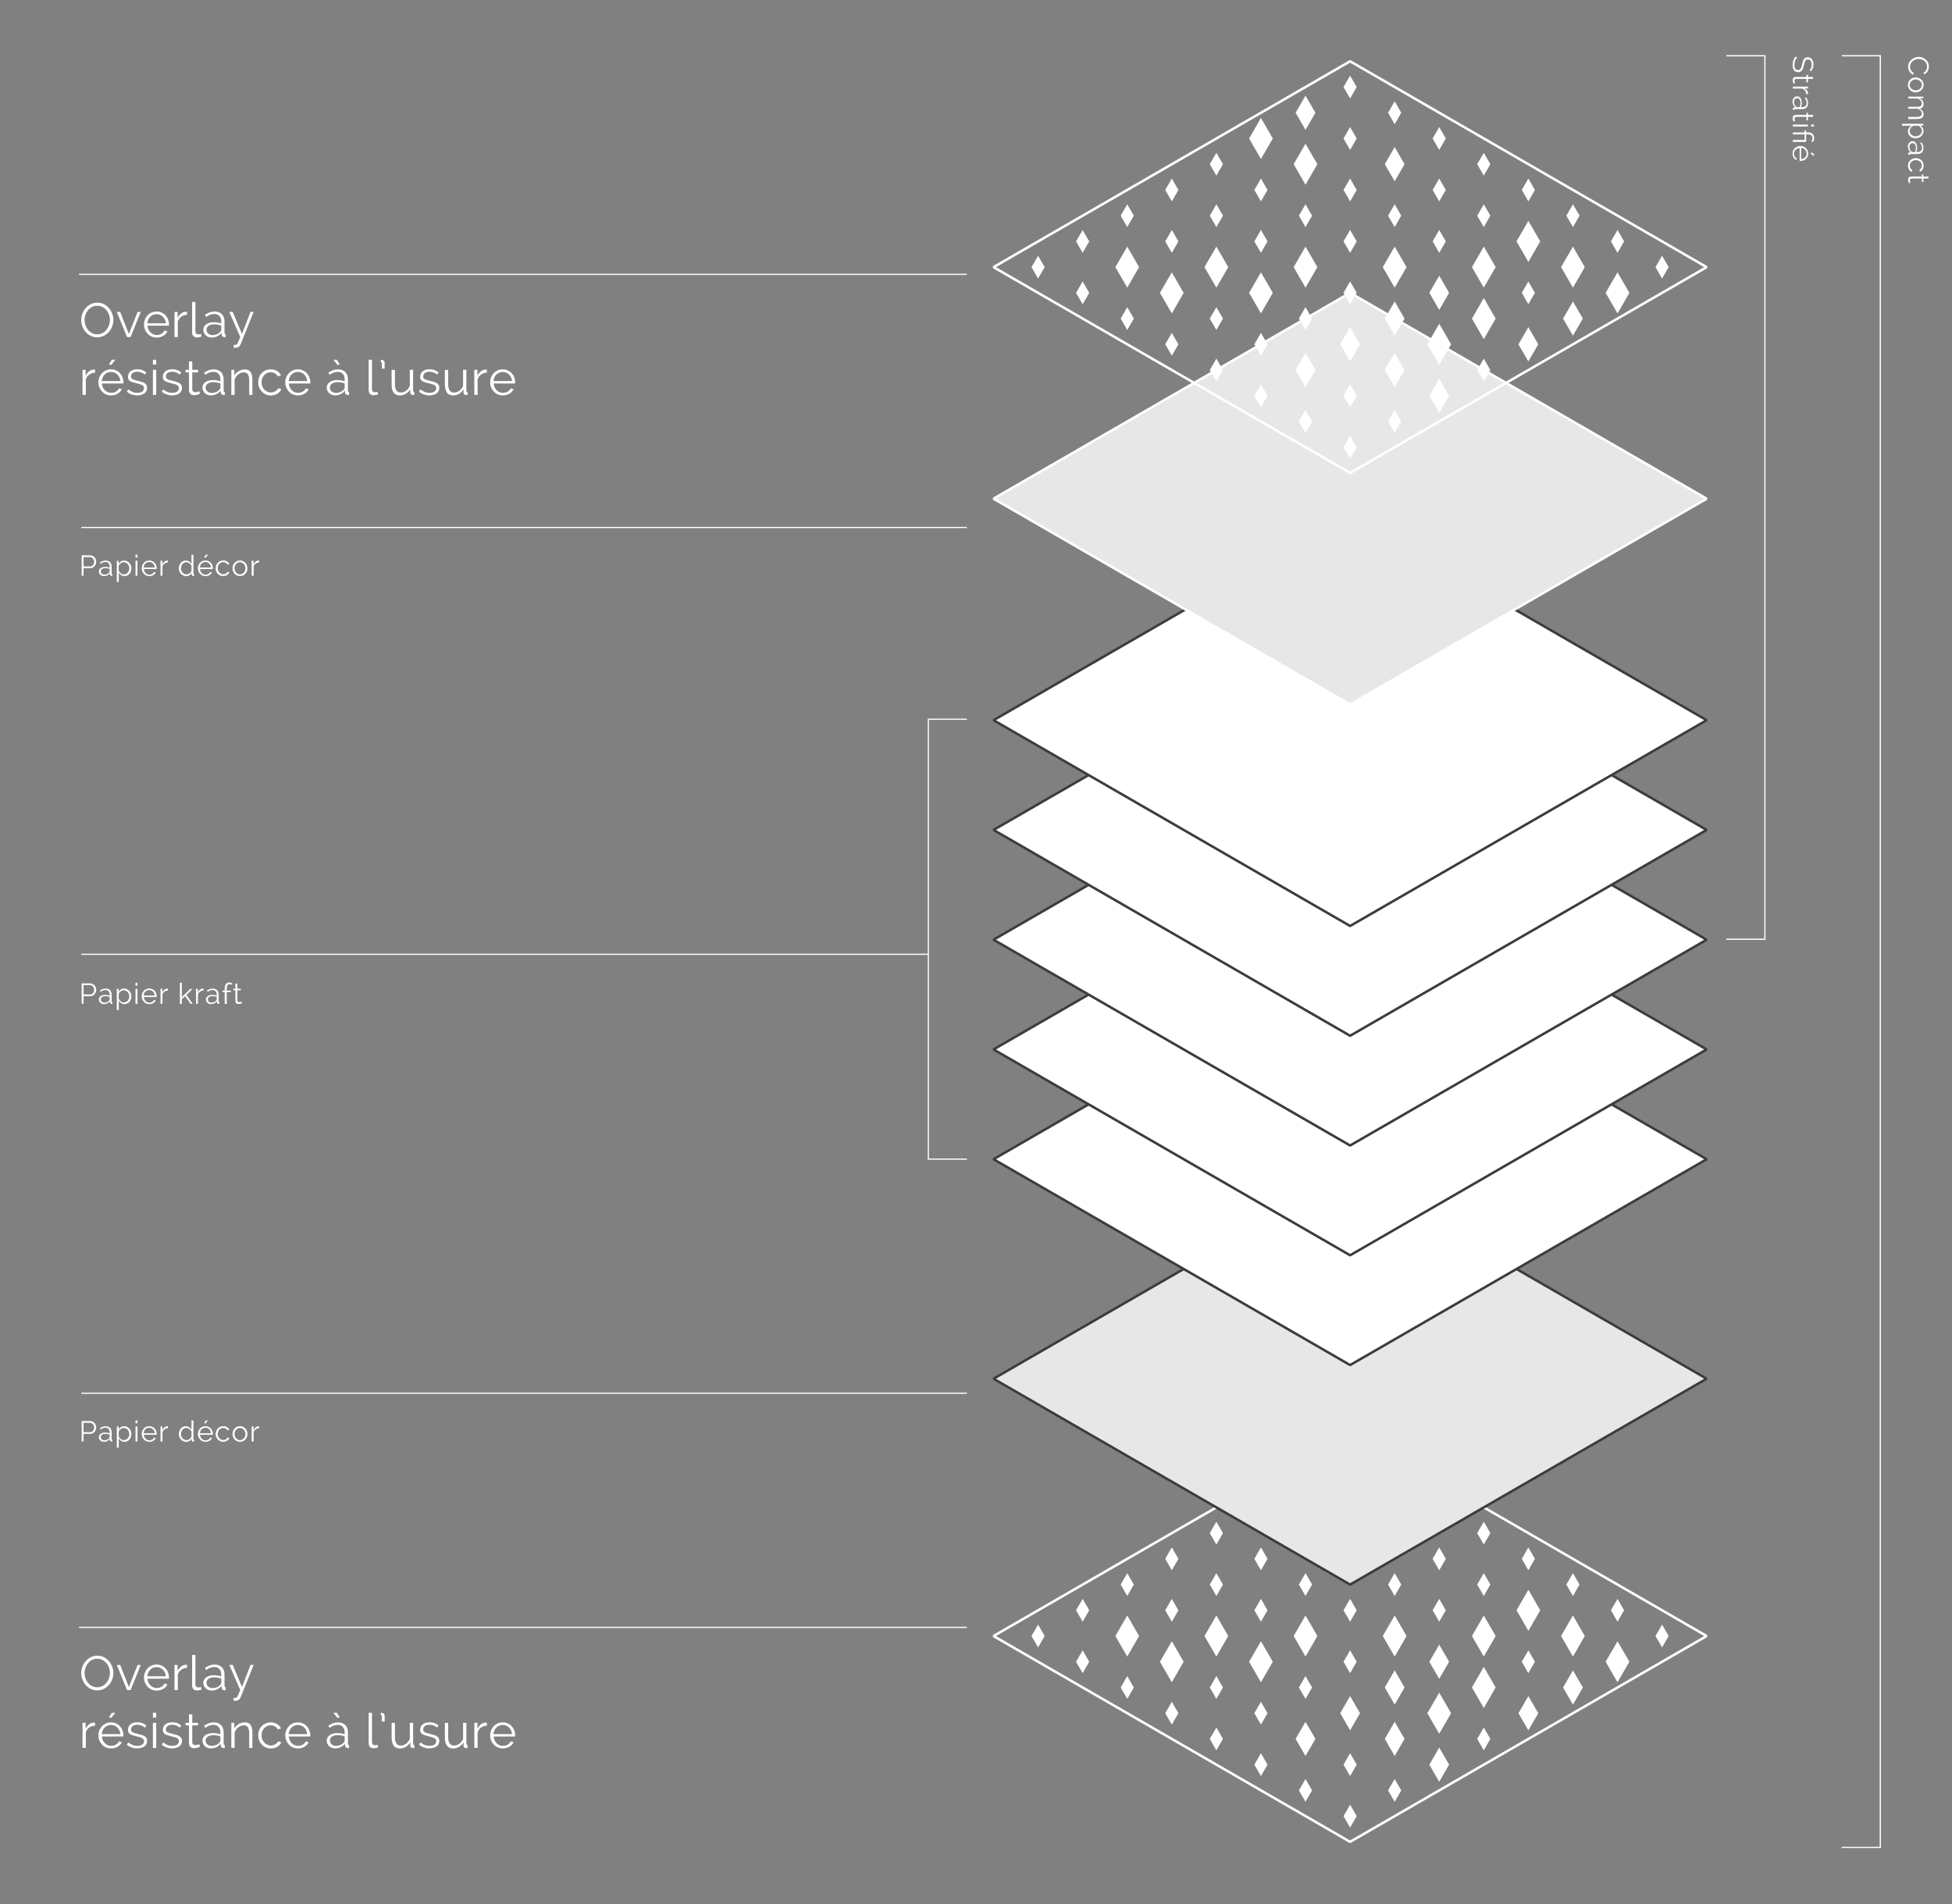 <?xml version="1.0" encoding="UTF-8"?>
<svg id="Calque_1" data-name="Calque 1" xmlns="http://www.w3.org/2000/svg" xmlns:xlink="http://www.w3.org/1999/xlink" viewBox="0 0 361.41 352.61">
  <rect x="0" y="0" width="361.41" height="352.61" fill="#808080" stroke="none"/>
  <defs>
    <style>
      .cls-1, .cls-2, .cls-3, .cls-4 {
        fill: none;
      }

      .cls-2 {
        stroke-width: .1px;
      }

      .cls-2, .cls-3 {
        stroke: #fff;
      }

      .cls-3, .cls-4 {
        stroke-linejoin: bevel;
        stroke-width: .46px;
      }

      .cls-5 {
        fill: #e7e7e7;
      }

      .cls-6 {
        fill: #fff;
      }

      .cls-4 {
        stroke: #3c3c3b;
      }

      .cls-7 {
        clip-path: url(#clippath);
      }
    </style>
    <clipPath id="clippath">
      <path class="cls-1" d="M-343.93,235.34c-5.08,34.46,18.74,66.52,53.2,71.6,34.46,5.08,66.52-18.74,71.6-53.2,4.3-29.19,31.46-49.37,60.66-45.07,29.2,4.3,49.37,31.46,45.07,60.66-4.3,29.2-31.46,49.37-60.66,45.07-19.33-2.85-34.69-15.72-41.63-32.56-4.6,8.1-10.62,15.22-17.69,21.05,11.8,19.13,31.64,33.11,55.61,36.65,43.08,6.35,83.15-23.42,89.5-66.5,6.35-43.08-23.42-83.15-66.5-89.5-43.08-6.35-83.15,23.42-89.5,66.5h0c-3.04,20.58-22.18,34.81-42.77,31.78-20.58-3.04-34.81-22.18-31.77-42.76,3.03-20.58,22.18-34.81,42.76-31.77,11.25,1.66,20.59,8.13,26.26,17.01,3.72-8.32,8.62-15.93,14.46-22.65-9.42-10.17-22.23-17.32-37.02-19.5-3.12-.46-6.22-.68-9.28-.68-30.77,0-57.7,22.54-62.32,53.88"/>
    </clipPath>
  </defs>
  <g class="cls-7">
    <line class="cls-2" x1=".25" y1="195.01" x2="-309.31" y2="504.58"/>
    <line class="cls-2" x1="11.99" y1="206.74" x2="-297.58" y2="516.31"/>
    <line class="cls-2" x1="10.52" y1="205.28" x2="-299.05" y2="514.85"/>
    <line class="cls-2" x1="22.25" y1="217.01" x2="-287.31" y2="526.58"/>
    <line class="cls-2" x1="6.12" y1="200.88" x2="-303.45" y2="510.44"/>
    <line class="cls-2" x1="17.86" y1="212.61" x2="-291.71" y2="522.18"/>
    <line class="cls-2" x1="4.65" y1="199.41" x2="-304.91" y2="508.98"/>
    <line class="cls-2" x1="16.39" y1="211.14" x2="-293.18" y2="520.71"/>
    <line class="cls-2" x1="25.19" y1="219.94" x2="-284.38" y2="529.51"/>
    <line class="cls-2" x1="3.19" y1="197.94" x2="-306.38" y2="507.51"/>
    <line class="cls-2" x1="14.92" y1="209.68" x2="-294.65" y2="519.25"/>
    <line class="cls-2" x1="1.72" y1="196.48" x2="-307.85" y2="506.05"/>
    <line class="cls-2" x1="13.45" y1="208.21" x2="-296.11" y2="517.78"/>
    <line class="cls-2" x1="23.72" y1="218.48" x2="-285.85" y2="528.05"/>
    <line class="cls-2" x1="9.05" y1="203.81" x2="-300.51" y2="513.38"/>
    <line class="cls-2" x1="20.79" y1="215.54" x2="-288.78" y2="525.11"/>
    <line class="cls-2" x1="7.59" y1="202.34" x2="-301.98" y2="511.91"/>
    <line class="cls-2" x1="19.32" y1="214.08" x2="-290.25" y2="523.65"/>
    <line class="cls-2" x1="26.66" y1="221.41" x2="-282.91" y2="530.98"/>
  </g>
  <polygon class="cls-3" points="249.97 341.08 183.95 302.97 249.97 264.85 315.98 302.97 249.97 341.08"/>
  <g>
    <polygon class="cls-6" points="190.98 302.97 192.2 300.85 193.42 302.97 192.2 305.08 190.98 302.97"/>
    <polygon class="cls-6" points="199.23 307.73 200.45 305.62 201.67 307.73 200.45 309.84 199.23 307.73"/>
    <polygon class="cls-6" points="207.49 312.5 208.71 310.38 209.93 312.5 208.71 314.61 207.49 312.5"/>
    <polygon class="cls-6" points="215.74 317.26 216.96 315.15 218.18 317.26 216.96 319.37 215.74 317.26"/>
    <polygon class="cls-6" points="223.99 322.02 225.21 319.91 226.43 322.02 225.21 324.14 223.99 322.02"/>
    <polygon class="cls-6" points="232.24 326.79 233.46 324.67 234.68 326.79 233.46 328.9 232.24 326.79"/>
    <polygon class="cls-6" points="240.49 331.55 241.71 329.44 242.93 331.55 241.71 333.66 240.49 331.55"/>
    <polygon class="cls-6" points="248.75 336.32 249.97 334.2 251.19 336.32 249.97 338.43 248.75 336.32"/>
    <polygon class="cls-6" points="199.23 298.2 200.45 296.09 201.67 298.2 200.45 300.32 199.23 298.2"/>
    <polygon class="cls-6" points="206.51 302.97 208.71 299.16 210.9 302.97 208.71 306.77 206.51 302.97"/>
    <polygon class="cls-6" points="214.76 307.73 216.96 303.93 219.15 307.73 216.96 311.53 214.76 307.73"/>
    <polygon class="cls-6" points="223.99 312.49 225.21 310.38 226.43 312.49 225.21 314.61 223.99 312.49"/>
    <polygon class="cls-6" points="232.24 317.26 233.46 315.15 234.68 317.26 233.46 319.37 232.24 317.26"/>
    <polygon class="cls-6" points="239.88 322.02 241.71 318.85 243.55 322.02 241.71 325.19 239.88 322.02"/>
    <polygon class="cls-6" points="248.75 326.79 249.97 324.67 251.19 326.79 249.97 328.9 248.75 326.79"/>
    <polygon class="cls-6" points="257 331.55 258.22 329.44 259.44 331.55 258.22 333.67 257 331.55"/>
    <polygon class="cls-6" points="207.49 293.44 208.71 291.33 209.93 293.44 208.71 295.55 207.49 293.44"/>
    <polygon class="cls-6" points="215.74 298.2 216.96 296.09 218.18 298.2 216.96 300.32 215.74 298.2"/>
    <polygon class="cls-6" points="223.01 302.97 225.21 299.16 227.41 302.97 225.21 306.77 223.01 302.97"/>
    <polygon class="cls-6" points="231.27 307.73 233.46 303.93 235.66 307.73 233.46 311.53 231.27 307.73"/>
    <polygon class="cls-6" points="240.49 312.49 241.71 310.38 242.93 312.49 241.71 314.61 240.49 312.49"/>
    <polygon class="cls-6" points="248.14 317.26 249.97 314.09 251.8 317.26 249.97 320.43 248.14 317.26"/>
    <polygon class="cls-6" points="256.39 322.02 258.22 318.85 260.05 322.02 258.22 325.19 256.39 322.02"/>
    <polygon class="cls-6" points="264.64 326.79 266.47 323.62 268.3 326.79 266.47 329.96 264.64 326.79"/>
    <polygon class="cls-6" points="215.74 288.67 216.96 286.56 218.18 288.67 216.96 290.79 215.74 288.67"/>
    <polygon class="cls-6" points="223.99 293.44 225.21 291.32 226.43 293.44 225.21 295.55 223.99 293.44"/>
    <polygon class="cls-6" points="232.24 298.2 233.46 296.09 234.68 298.2 233.46 300.32 232.24 298.2"/>
    <polygon class="cls-6" points="239.52 302.97 241.71 299.16 243.91 302.97 241.71 306.77 239.52 302.97"/>
    <polygon class="cls-6" points="248.75 307.73 249.97 305.62 251.19 307.73 249.97 309.84 248.75 307.73"/>
    <polygon class="cls-6" points="256.39 312.49 258.22 309.32 260.05 312.49 258.22 315.66 256.39 312.49"/>
    <polygon class="cls-6" points="264.27 317.26 266.47 313.45 268.67 317.26 266.47 321.06 264.27 317.26"/>
    <polygon class="cls-6" points="273.5 322.02 274.72 319.91 275.94 322.02 274.72 324.14 273.5 322.02"/>
    <polygon class="cls-6" points="223.99 283.91 225.21 281.8 226.43 283.91 225.21 286.02 223.99 283.91"/>
    <polygon class="cls-6" points="232.24 288.67 233.46 286.56 234.68 288.67 233.46 290.79 232.24 288.67"/>
    <polygon class="cls-6" points="240.49 293.44 241.71 291.32 242.93 293.44 241.71 295.55 240.49 293.44"/>
    <polygon class="cls-6" points="248.75 298.2 249.97 296.09 251.19 298.2 249.97 300.31 248.75 298.2"/>
    <polygon class="cls-6" points="256.02 302.97 258.22 299.16 260.42 302.97 258.22 306.77 256.02 302.97"/>
    <polygon class="cls-6" points="264.64 307.73 266.47 304.56 268.3 307.73 266.47 310.9 264.64 307.73"/>
    <polygon class="cls-6" points="272.53 312.49 274.72 308.69 276.92 312.49 274.72 316.3 272.53 312.49"/>
    <polygon class="cls-6" points="281.14 317.26 282.97 314.09 284.81 317.26 282.97 320.43 281.14 317.26"/>
    <polygon class="cls-6" points="231.27 279.15 233.46 275.34 235.66 279.15 233.46 282.95 231.27 279.15"/>
    <polygon class="cls-6" points="239.52 283.91 241.71 280.11 243.91 283.91 241.71 287.71 239.52 283.91"/>
    <polygon class="cls-6" points="248.75 288.67 249.97 286.56 251.19 288.67 249.97 290.79 248.75 288.67"/>
    <polygon class="cls-6" points="257 293.44 258.22 291.32 259.44 293.44 258.22 295.55 257 293.44"/>
    <polygon class="cls-6" points="265.25 298.2 266.47 296.09 267.69 298.2 266.47 300.31 265.25 298.2"/>
    <polygon class="cls-6" points="272.53 302.97 274.72 299.16 276.92 302.97 274.72 306.77 272.53 302.97"/>
    <polygon class="cls-6" points="281.76 307.73 282.97 305.62 284.19 307.73 282.97 309.84 281.76 307.73"/>
    <polygon class="cls-6" points="289.4 312.5 291.23 309.33 293.06 312.5 291.23 315.67 289.4 312.5"/>
    <polygon class="cls-6" points="239.88 274.38 241.71 271.21 243.55 274.38 241.71 277.55 239.88 274.38"/>
    <polygon class="cls-6" points="248.75 279.14 249.97 277.03 251.19 279.14 249.97 281.26 248.75 279.14"/>
    <polygon class="cls-6" points="256.39 283.91 258.22 280.74 260.05 283.91 258.22 287.08 256.39 283.91"/>
    <polygon class="cls-6" points="265.25 288.67 266.47 286.56 267.69 288.67 266.47 290.79 265.25 288.67"/>
    <polygon class="cls-6" points="273.5 293.44 274.72 291.32 275.94 293.44 274.72 295.55 273.5 293.44"/>
    <polygon class="cls-6" points="280.78 298.2 282.98 294.4 285.17 298.2 282.98 302.01 280.78 298.2"/>
    <polygon class="cls-6" points="289.03 302.97 291.23 299.16 293.42 302.97 291.23 306.77 289.03 302.97"/>
    <polygon class="cls-6" points="297.28 307.73 299.48 303.93 301.68 307.73 299.48 311.54 297.28 307.73"/>
    <polygon class="cls-6" points="248.75 269.62 249.97 267.5 251.19 269.62 249.97 271.73 248.75 269.62"/>
    <polygon class="cls-6" points="257 274.38 258.22 272.27 259.44 274.38 258.22 276.49 257 274.38"/>
    <polygon class="cls-6" points="265.25 279.14 266.47 277.03 267.69 279.14 266.47 281.26 265.25 279.14"/>
    <polygon class="cls-6" points="273.5 283.91 274.72 281.8 275.94 283.91 274.72 286.02 273.5 283.91"/>
    <polygon class="cls-6" points="281.76 288.67 282.97 286.56 284.19 288.67 282.97 290.79 281.76 288.67"/>
    <polygon class="cls-6" points="290.01 293.44 291.23 291.32 292.45 293.44 291.23 295.55 290.01 293.44"/>
    <polygon class="cls-6" points="298.26 298.2 299.48 296.09 300.7 298.2 299.48 300.31 298.26 298.2"/>
    <polygon class="cls-6" points="306.51 302.97 307.73 300.85 308.95 302.97 307.73 305.08 306.51 302.97"/>
  </g>
  <polygon class="cls-5" points="249.97 217.21 315.98 255.32 249.97 293.44 183.95 255.32 249.97 217.21"/>
  <polygon class="cls-4" points="249.97 217.21 315.98 255.32 249.97 293.44 183.95 255.32 249.97 217.21"/>
  <polygon class="cls-6" points="249.97 176.56 315.98 214.67 249.97 252.79 183.95 214.67 249.97 176.56"/>
  <polygon class="cls-4" points="249.97 176.56 315.98 214.67 249.97 252.79 183.95 214.67 249.97 176.56"/>
  <polygon class="cls-6" points="249.97 156.23 315.98 194.34 249.97 232.46 183.95 194.34 249.97 156.23"/>
  <polygon class="cls-4" points="249.97 156.23 315.98 194.34 249.97 232.46 183.95 194.34 249.97 156.23"/>
  <polygon class="cls-6" points="249.97 135.9 315.98 174.02 249.97 212.13 183.95 174.02 249.97 135.9"/>
  <polygon class="cls-4" points="249.97 135.9 315.98 174.02 249.97 212.13 183.95 174.02 249.97 135.9"/>
  <g>
    <path class="cls-6" d="M18.01,62.47c-.44,0-.84-.09-1.21-.27-.37-.18-.68-.42-.94-.72s-.46-.64-.61-1.03c-.14-.39-.21-.78-.21-1.19s.08-.83.23-1.21.36-.73.63-1.03.58-.53.95-.71c.36-.18.75-.26,1.18-.26s.84.09,1.21.28c.37.19.68.43.94.74.26.3.46.65.6,1.03.14.38.21.77.21,1.17,0,.42-.08.83-.23,1.21-.15.39-.36.73-.63,1.02-.26.29-.58.53-.94.7-.36.18-.75.26-1.18.26ZM15.66,59.26c0,.34.06.68.17.99s.27.6.48.85c.21.25.45.44.74.59.29.15.6.22.95.22s.68-.08.97-.23c.29-.15.54-.36.74-.61.2-.25.36-.53.47-.85s.17-.64.17-.96c0-.35-.06-.68-.17-1-.12-.32-.28-.6-.49-.84-.21-.24-.46-.44-.74-.58-.29-.15-.6-.22-.95-.22s-.68.08-.97.23c-.29.15-.54.35-.74.6-.2.25-.36.53-.47.85-.11.32-.17.64-.17.96Z"/>
    <path class="cls-6" d="M23.52,62.42l-1.89-4.65h.63l1.6,4.09,1.61-4.09h.59l-1.89,4.65h-.64Z"/>
    <path class="cls-6" d="M29,62.51c-.34,0-.65-.06-.94-.19-.29-.13-.53-.3-.74-.53s-.37-.48-.49-.77c-.12-.29-.17-.6-.17-.94s.06-.63.17-.92c.12-.29.28-.54.49-.76s.45-.39.74-.52.59-.19.93-.19.65.06.93.19c.28.13.53.3.73.52s.36.47.47.76.17.59.17.91c0,.05,0,.1,0,.14,0,.05,0,.08-.01.1h-3.97c.02.25.08.48.17.69.1.21.22.39.38.55s.33.27.53.36c.2.09.41.13.64.13.15,0,.31-.02.46-.06s.29-.1.41-.17c.12-.07.24-.16.33-.26.1-.1.17-.22.23-.34l.53.14c-.07.17-.17.33-.3.47s-.28.26-.46.37c-.17.1-.36.18-.57.24-.21.06-.42.08-.64.08ZM30.71,59.86c-.02-.25-.08-.48-.17-.68-.1-.21-.22-.38-.38-.53-.15-.15-.33-.26-.53-.35-.2-.08-.42-.12-.64-.12s-.44.04-.64.12c-.2.08-.38.2-.53.35-.15.15-.27.33-.37.54-.09.21-.15.43-.17.68h3.43Z"/>
    <path class="cls-6" d="M34.63,58.31c-.41.01-.77.12-1.07.34-.3.21-.52.51-.64.88v2.89h-.61v-4.65h.57v1.12c.16-.33.37-.6.63-.82.26-.22.54-.33.85-.33h.15s.09,0,.12,0v.55Z"/>
    <path class="cls-6" d="M35.57,55.91h.61v5.46c0,.17.05.31.14.41.09.1.23.15.4.15.07,0,.14,0,.23-.03.09-.02.17-.04.25-.07l.11.49c-.11.05-.25.09-.42.12-.16.03-.3.04-.42.04-.28,0-.5-.08-.66-.24-.16-.16-.24-.38-.24-.66v-5.67Z"/>
    <path class="cls-6" d="M39.24,62.51c-.24,0-.46-.04-.65-.11s-.36-.18-.5-.31c-.14-.13-.25-.28-.33-.46-.08-.17-.12-.35-.12-.54,0-.21.05-.41.14-.58.09-.18.23-.33.4-.45.17-.12.38-.22.62-.29.24-.07.51-.1.8-.1.23,0,.47.02.71.06s.46.1.65.18v-.42c0-.41-.12-.74-.35-.98s-.55-.36-.95-.36c-.25,0-.5.05-.75.14-.25.1-.5.23-.75.41l-.21-.4c.3-.2.6-.35.88-.46.29-.1.58-.15.89-.15.57,0,1.01.16,1.35.49.33.33.5.78.5,1.36v2.1c0,.17.07.25.21.25v.54s-.09.01-.13.01c-.04,0-.08,0-.11,0-.12,0-.23-.04-.33-.11-.1-.07-.15-.18-.17-.32l-.02-.37c-.2.27-.47.49-.8.64-.33.15-.66.23-1,.23ZM39.39,62.05c.27,0,.53-.06.8-.17.26-.12.47-.27.63-.48.04-.05.08-.11.11-.17.03-.06.04-.12.04-.17v-.76c-.2-.08-.41-.14-.63-.18-.22-.04-.43-.06-.64-.06-.43,0-.79.09-1.06.26s-.41.42-.41.73c0,.12.02.25.07.37.05.12.12.23.22.32.1.1.22.17.36.23s.31.09.51.09Z"/>
    <path class="cls-6" d="M43.27,63.86s.06.01.09.01c.03,0,.06,0,.09,0,.06,0,.12,0,.19-.02.07-.01.12-.02.15-.04.03-.01.06-.04.09-.08.03-.04.07-.11.12-.21.05-.1.11-.23.19-.41.08-.18.18-.41.29-.71l-2.03-4.65h.63l1.72,4.09,1.59-4.09h.58l-2.42,6c-.09.22-.21.38-.36.49-.15.11-.36.16-.64.16-.11,0-.21,0-.3-.03v-.54Z"/>
  </g>
  <g>
    <path class="cls-6" d="M17.6,69.02c-.41.01-.77.12-1.07.34-.3.21-.52.51-.64.88v2.89h-.61v-4.65h.57v1.12c.16-.33.37-.6.63-.82.26-.22.54-.33.85-.33h.15s.09,0,.12,0v.55Z"/>
    <path class="cls-6" d="M20.56,73.22c-.34,0-.65-.06-.94-.19-.29-.13-.53-.3-.74-.53s-.37-.48-.49-.77c-.12-.29-.17-.6-.17-.94s.06-.63.17-.92c.12-.29.28-.54.49-.76s.45-.39.74-.52.59-.19.93-.19.65.06.93.19c.28.13.53.3.73.52s.36.47.47.76.17.59.17.91c0,.05,0,.1,0,.14,0,.05,0,.08-.01.1h-3.97c.02.25.08.48.17.69.1.21.22.39.38.55s.33.27.53.36c.2.09.41.13.64.13.15,0,.31-.02.46-.06s.29-.1.41-.17c.12-.07.24-.16.33-.26.1-.1.17-.22.23-.34l.53.14c-.07.17-.17.33-.3.47s-.28.26-.46.37c-.17.1-.36.18-.57.24-.21.06-.42.08-.64.08ZM22.27,70.56c-.02-.25-.08-.48-.17-.68-.1-.21-.22-.38-.38-.53-.15-.15-.33-.26-.53-.35-.2-.08-.42-.12-.64-.12s-.44.04-.64.12c-.2.08-.38.2-.53.35-.15.15-.27.33-.37.54-.09.21-.15.43-.17.68h3.43ZM20.58,67.6l-.4-.15.53-.83h.64l-.77.98Z"/>
    <path class="cls-6" d="M25.43,73.22c-.36,0-.72-.06-1.06-.18-.35-.12-.64-.29-.89-.52l.28-.41c.26.21.53.37.8.48.27.11.56.16.87.16.37,0,.67-.08.9-.23.22-.15.33-.37.33-.65,0-.13-.03-.24-.09-.33-.06-.09-.15-.16-.26-.23-.12-.07-.26-.12-.44-.17-.18-.05-.38-.1-.61-.16-.27-.07-.5-.13-.7-.2s-.36-.14-.49-.22c-.13-.08-.22-.19-.29-.31s-.09-.27-.09-.46c0-.23.05-.44.14-.62.09-.18.22-.33.37-.44.16-.12.34-.2.55-.26s.44-.09.67-.09c.36,0,.68.06.97.17.29.12.53.27.71.46l-.29.36c-.17-.18-.38-.31-.63-.4-.25-.09-.5-.13-.77-.13-.16,0-.31.02-.45.05-.14.03-.26.08-.36.16-.1.07-.19.16-.25.27-.06.11-.09.24-.09.39,0,.12.02.23.06.3.04.08.11.14.21.2s.22.11.36.15c.15.04.32.09.53.14.3.07.56.14.79.21.23.07.41.15.57.25.15.1.27.21.34.35.08.14.12.3.12.5,0,.43-.16.77-.49,1.02-.33.25-.77.38-1.32.38Z"/>
    <path class="cls-6" d="M28.31,67.51v-.89h.61v.89h-.61ZM28.31,73.13v-4.65h.61v4.65h-.61Z"/>
    <path class="cls-6" d="M31.89,73.22c-.36,0-.72-.06-1.06-.18-.35-.12-.64-.29-.89-.52l.28-.41c.26.21.53.37.8.48.27.11.56.16.87.16.37,0,.67-.08.9-.23.22-.15.33-.37.33-.65,0-.13-.03-.24-.09-.33-.06-.09-.15-.16-.26-.23-.12-.07-.26-.12-.44-.17-.18-.05-.38-.1-.61-.16-.27-.07-.5-.13-.7-.2s-.36-.14-.49-.22c-.13-.08-.22-.19-.29-.31s-.09-.27-.09-.46c0-.23.05-.44.14-.62.09-.18.22-.33.37-.44.16-.12.34-.2.55-.26s.44-.09.67-.09c.36,0,.68.06.97.17.29.12.53.27.71.46l-.29.36c-.17-.18-.38-.31-.63-.4-.25-.09-.5-.13-.77-.13-.16,0-.31.02-.45.05-.14.03-.26.08-.36.16-.1.07-.19.16-.25.27-.06.11-.09.24-.09.39,0,.12.02.23.06.3.04.08.11.14.21.2s.22.11.36.15c.15.04.32.09.53.14.3.07.56.14.79.21.23.07.41.15.57.25.15.1.27.21.34.35.08.14.12.3.12.5,0,.43-.16.77-.49,1.02-.33.25-.77.38-1.32.38Z"/>
    <path class="cls-6" d="M37.03,72.91s-.09.04-.16.07c-.07.03-.15.06-.24.09s-.19.06-.3.08c-.11.02-.23.04-.36.04s-.26-.02-.38-.05-.22-.09-.31-.17c-.09-.07-.16-.17-.21-.28-.05-.11-.08-.24-.08-.39v-3.33h-.64v-.48h.64v-1.57h.61v1.57h1.07v.48h-1.07v3.16c.01.17.07.3.18.38.11.08.24.12.38.12.17,0,.32-.03.46-.08s.21-.1.25-.12l.16.49Z"/>
    <path class="cls-6" d="M39.08,73.22c-.24,0-.46-.04-.65-.11s-.36-.18-.5-.31c-.14-.13-.25-.28-.33-.46-.08-.17-.12-.35-.12-.54,0-.21.05-.41.14-.58.09-.18.23-.33.4-.45.17-.12.38-.22.62-.29.24-.07.51-.1.8-.1.23,0,.47.02.71.06s.46.1.65.18v-.42c0-.41-.12-.74-.35-.98s-.55-.36-.95-.36c-.25,0-.5.05-.75.14-.25.1-.5.23-.75.41l-.21-.4c.3-.2.6-.35.88-.46.29-.1.58-.15.89-.15.57,0,1.01.16,1.35.49.33.33.5.78.5,1.36v2.1c0,.17.07.25.21.25v.54s-.09.01-.13.01c-.04,0-.08,0-.11,0-.12,0-.23-.04-.33-.11-.1-.07-.15-.18-.17-.32l-.02-.37c-.2.27-.47.49-.8.64-.33.15-.66.23-1,.23ZM39.23,72.76c.27,0,.53-.06.8-.17.26-.12.47-.27.63-.48.04-.05.08-.11.11-.17.03-.06.04-.12.04-.17v-.76c-.2-.08-.41-.14-.63-.18-.22-.04-.43-.06-.64-.06-.43,0-.79.09-1.06.26s-.41.42-.41.73c0,.12.02.25.07.37.05.12.12.23.22.32.1.1.22.17.36.23s.31.09.51.09Z"/>
    <path class="cls-6" d="M46.75,73.13h-.61v-2.6c0-.55-.08-.95-.24-1.2-.16-.25-.41-.37-.75-.37-.18,0-.36.03-.54.1s-.34.16-.5.28c-.15.12-.29.26-.41.42-.12.16-.2.34-.26.53v2.85h-.61v-4.65h.55v1.05c.1-.17.21-.32.35-.46s.3-.26.47-.36c.17-.1.36-.18.55-.23.19-.05.39-.08.6-.08.26,0,.48.05.66.14.17.1.32.23.42.4.11.17.18.38.23.63s.07.53.07.83v2.72Z"/>
    <path class="cls-6" d="M47.8,70.79c0-.33.06-.64.17-.93.11-.29.27-.55.48-.76.21-.22.45-.39.74-.51.29-.12.6-.19.95-.19.44,0,.82.1,1.15.3s.57.47.74.81l-.59.19c-.13-.24-.31-.42-.54-.56-.23-.13-.49-.2-.78-.2-.24,0-.46.05-.66.14s-.38.22-.54.39c-.15.16-.27.36-.36.58-.09.23-.13.47-.13.74s.04.51.13.74c.09.23.21.43.37.6.16.17.33.3.54.4s.42.15.66.15c.15,0,.29-.02.44-.06.15-.04.28-.1.41-.17.12-.07.23-.16.32-.25.09-.1.15-.2.19-.3l.59.18c-.07.17-.16.32-.29.46s-.27.26-.44.37c-.17.1-.36.18-.56.24-.21.06-.42.08-.64.08-.34,0-.65-.06-.94-.19-.29-.13-.53-.3-.74-.53s-.37-.48-.49-.77c-.12-.29-.17-.6-.17-.94Z"/>
    <path class="cls-6" d="M55.16,73.22c-.34,0-.65-.06-.94-.19-.29-.13-.53-.3-.74-.53s-.37-.48-.49-.77c-.12-.29-.17-.6-.17-.94s.06-.63.17-.92c.12-.29.28-.54.49-.76s.45-.39.74-.52.59-.19.93-.19.65.06.93.19c.28.13.53.3.73.52s.36.47.47.76.17.59.17.91c0,.05,0,.1,0,.14,0,.05,0,.08-.01.1h-3.97c.02.25.08.48.17.69.1.21.22.39.38.55s.33.27.53.36c.2.09.41.13.64.13.15,0,.31-.02.46-.06s.29-.1.41-.17c.12-.07.24-.16.33-.26.1-.1.17-.22.23-.34l.53.14c-.07.17-.17.33-.3.47s-.28.26-.46.37c-.17.1-.36.18-.57.24-.21.06-.42.08-.64.08ZM56.87,70.56c-.02-.25-.08-.48-.17-.68-.1-.21-.22-.38-.38-.53-.15-.15-.33-.26-.53-.35-.2-.08-.42-.12-.64-.12s-.44.04-.64.12c-.2.08-.38.2-.53.35-.15.15-.27.33-.37.54-.09.21-.15.43-.17.68h3.43Z"/>
    <path class="cls-6" d="M62.09,73.22c-.24,0-.46-.04-.65-.11s-.36-.18-.5-.31c-.14-.13-.25-.28-.33-.46-.08-.17-.12-.35-.12-.54,0-.21.05-.41.14-.58.09-.18.23-.33.4-.45.17-.12.38-.22.62-.29.24-.07.51-.1.8-.1.23,0,.47.02.71.06s.46.1.65.18v-.42c0-.41-.12-.74-.35-.98s-.55-.36-.95-.36c-.25,0-.5.05-.75.14-.25.1-.5.23-.75.41l-.21-.4c.3-.2.6-.35.88-.46.29-.1.58-.15.89-.15.57,0,1.01.16,1.35.49.33.33.5.78.5,1.36v2.1c0,.17.07.25.21.25v.54s-.09.01-.13.01c-.04,0-.08,0-.11,0-.12,0-.23-.04-.33-.11-.1-.07-.15-.18-.17-.32l-.02-.37c-.2.27-.47.49-.8.64-.33.15-.66.23-1,.23ZM62.24,72.76c.27,0,.53-.06.8-.17.26-.12.47-.27.63-.48.04-.05.08-.11.11-.17.03-.06.04-.12.04-.17v-.76c-.2-.08-.41-.14-.63-.18-.22-.04-.43-.06-.64-.06-.43,0-.79.09-1.06.26s-.41.42-.41.73c0,.12.02.25.07.37.05.12.12.23.22.32.1.1.22.17.36.23s.31.09.51.09ZM61.72,66.62h.63l.54.83-.39.15-.78-.98Z"/>
    <path class="cls-6" d="M68.26,66.62h.61v5.46c0,.17.05.31.14.41.09.1.23.15.4.15.07,0,.14,0,.23-.03.09-.02.17-.04.25-.07l.11.49c-.11.05-.25.09-.42.12-.16.03-.3.04-.42.04-.28,0-.5-.08-.66-.24-.16-.16-.24-.38-.24-.66v-5.67Z"/>
    <path class="cls-6" d="M70.52,66.62c.09,0,.18.01.26.03s.16.05.22.1c.06.04.12.1.16.18.04.07.06.16.06.26v1.07h-.52v-.99c0-.08-.02-.13-.06-.15-.04-.02-.08-.04-.12-.04v-.46Z"/>
    <path class="cls-6" d="M74,73.22c-.49,0-.86-.17-1.11-.5-.25-.34-.38-.84-.38-1.5v-2.73h.61v2.62c0,1.05.36,1.58,1.08,1.58.18,0,.35-.03.53-.09.17-.06.33-.15.48-.26.15-.11.28-.25.39-.4.12-.15.21-.33.28-.53v-2.93h.61v3.86c0,.17.07.25.22.25v.54c-.12.02-.2.03-.25.03-.14,0-.25-.04-.35-.12-.1-.08-.15-.19-.15-.31v-.64c-.21.36-.49.64-.83.84s-.72.3-1.13.3Z"/>
    <path class="cls-6" d="M79.53,73.22c-.36,0-.72-.06-1.06-.18-.35-.12-.64-.29-.89-.52l.28-.41c.26.21.53.37.8.48.27.11.56.16.87.16.37,0,.67-.08.9-.23.22-.15.33-.37.33-.65,0-.13-.03-.24-.09-.33-.06-.09-.15-.16-.26-.23-.12-.07-.26-.12-.44-.17-.18-.05-.38-.1-.61-.16-.27-.07-.5-.13-.7-.2s-.36-.14-.49-.22c-.13-.08-.22-.19-.29-.31s-.09-.27-.09-.46c0-.23.05-.44.14-.62.09-.18.22-.33.37-.44.16-.12.34-.2.55-.26s.44-.09.67-.09c.36,0,.68.06.97.17.29.12.53.27.71.46l-.29.36c-.17-.18-.38-.31-.63-.4-.25-.09-.5-.13-.77-.13-.16,0-.31.02-.45.05-.14.03-.26.08-.36.16-.1.07-.19.16-.25.27-.06.11-.09.24-.09.39,0,.12.02.23.06.3.04.08.11.14.21.2s.22.11.36.15c.15.04.32.09.53.14.3.07.56.14.79.21.23.07.41.15.57.25.15.1.27.21.34.35.08.14.12.3.12.5,0,.43-.16.77-.49,1.02-.33.25-.77.38-1.32.38Z"/>
    <path class="cls-6" d="M83.86,73.22c-.49,0-.86-.17-1.11-.5-.25-.34-.38-.84-.38-1.5v-2.73h.61v2.62c0,1.05.36,1.58,1.08,1.58.18,0,.35-.03.53-.09.17-.06.33-.15.48-.26.15-.11.28-.25.39-.4.12-.15.21-.33.28-.53v-2.93h.61v3.86c0,.17.07.25.22.25v.54c-.12.02-.2.03-.25.03-.14,0-.25-.04-.35-.12-.1-.08-.15-.19-.15-.31v-.64c-.21.36-.49.64-.83.84s-.72.3-1.13.3Z"/>
    <path class="cls-6" d="M90.14,69.02c-.41.01-.77.12-1.07.34-.3.21-.52.51-.64.88v2.89h-.61v-4.65h.57v1.12c.16-.33.37-.6.63-.82.26-.22.54-.33.85-.33h.15s.09,0,.12,0v.55Z"/>
    <path class="cls-6" d="M93.09,73.22c-.34,0-.65-.06-.94-.19-.29-.13-.53-.3-.74-.53s-.37-.48-.49-.77c-.12-.29-.17-.6-.17-.94s.06-.63.17-.92c.12-.29.28-.54.49-.76s.45-.39.74-.52.59-.19.93-.19.65.06.93.19c.28.13.53.3.73.52s.36.47.47.76.17.59.17.91c0,.05,0,.1,0,.14,0,.05,0,.08-.01.1h-3.97c.02.25.08.48.17.69.1.21.22.39.38.55s.33.27.53.36c.2.09.41.13.64.13.15,0,.31-.02.46-.06s.29-.1.41-.17c.12-.07.24-.16.33-.26.1-.1.17-.22.23-.34l.53.14c-.07.17-.17.33-.3.47s-.28.26-.46.37c-.17.1-.36.18-.57.24-.21.06-.42.08-.64.08ZM94.8,70.56c-.02-.25-.08-.48-.17-.68-.1-.21-.22-.38-.38-.53-.15-.15-.33-.26-.53-.35-.2-.08-.42-.12-.64-.12s-.44.04-.64.12c-.2.08-.38.2-.53.35-.15.15-.27.33-.37.54-.09.21-.15.43-.17.68h3.43Z"/>
  </g>
  <g>
    <path class="cls-6" d="M15.12,266.95v-3.8h1.57c.16,0,.31.04.45.1.14.07.26.16.36.27.1.11.18.24.23.38s.08.29.08.43c0,.16-.03.31-.08.45-.05.14-.13.27-.22.38-.1.11-.21.2-.35.27-.13.07-.28.1-.45.1h-1.24v1.4h-.37ZM15.49,265.21h1.21c.11,0,.21-.02.3-.07.09-.05.17-.11.23-.19.06-.08.11-.17.15-.28.04-.1.05-.21.05-.33s-.02-.23-.06-.33-.1-.2-.17-.28c-.07-.08-.15-.14-.25-.18-.09-.04-.19-.07-.3-.07h-1.18v1.73Z"/>
    <path class="cls-6" d="M19.26,267c-.14,0-.27-.02-.39-.07-.12-.04-.22-.11-.3-.19-.08-.08-.15-.17-.2-.27-.05-.1-.07-.21-.07-.33,0-.13.03-.25.09-.35.06-.1.14-.2.24-.27.1-.08.23-.13.37-.17s.3-.06.48-.06c.14,0,.28.01.43.04s.28.06.39.11v-.25c0-.25-.07-.44-.21-.59-.14-.14-.33-.22-.57-.22-.15,0-.3.03-.45.09s-.3.14-.45.25l-.13-.24c.18-.12.36-.21.53-.27s.35-.09.54-.09c.34,0,.61.1.81.29.2.2.3.47.3.81v1.26c0,.1.04.15.13.15v.32s-.05,0-.08,0c-.03,0-.05,0-.06,0-.07,0-.14-.02-.2-.06-.06-.04-.09-.11-.1-.19v-.22c-.13.16-.29.29-.49.38s-.4.14-.6.14ZM19.35,266.72c.16,0,.32-.04.48-.1.16-.07.29-.17.38-.29.02-.03.05-.07.06-.1.02-.04.03-.07.03-.1v-.46c-.12-.05-.25-.08-.38-.11s-.26-.04-.39-.04c-.26,0-.47.05-.63.16-.16.11-.24.25-.24.44,0,.07.01.15.04.22.03.07.07.14.13.19.06.06.13.1.22.14.09.04.19.05.31.05Z"/>
    <path class="cls-6" d="M23.06,267c-.24,0-.44-.06-.63-.18-.18-.12-.33-.27-.44-.45v1.72h-.36v-3.93h.33v.54c.11-.17.26-.32.44-.43.18-.11.38-.16.59-.16.19,0,.37.04.53.12.16.08.3.19.42.32.12.13.21.29.28.46.07.18.1.36.1.54,0,.2-.03.38-.09.56s-.15.33-.26.46c-.11.13-.25.24-.4.31s-.33.12-.51.12ZM22.95,266.68c.15,0,.29-.03.41-.1.12-.06.23-.15.31-.25.09-.11.15-.23.2-.36.05-.13.07-.27.07-.41,0-.15-.03-.29-.08-.43-.05-.14-.13-.26-.22-.36s-.2-.19-.33-.25c-.13-.06-.26-.09-.41-.09-.09,0-.19.02-.29.06-.1.04-.19.09-.28.15-.09.06-.17.14-.23.22s-.1.17-.12.27v.86c.04.1.1.19.16.28.07.09.14.16.22.22s.17.11.27.15c.1.04.2.05.3.05Z"/>
    <path class="cls-6" d="M25.09,263.58v-.54h.36v.54h-.36ZM25.09,266.95v-2.79h.36v2.79h-.36Z"/>
    <path class="cls-6" d="M27.63,267c-.2,0-.39-.04-.56-.12-.17-.08-.32-.18-.44-.32s-.22-.29-.29-.46c-.07-.17-.1-.36-.1-.56s.03-.38.1-.55c.07-.17.17-.32.29-.46s.27-.23.44-.31c.17-.08.36-.11.56-.11s.39.04.56.11c.17.08.32.18.44.31.12.13.22.28.28.46.07.17.1.35.1.55,0,.03,0,.06,0,.09,0,.03,0,.05,0,.06h-2.38c.01.15.05.29.1.41.06.13.13.24.23.33.09.09.2.17.32.22.12.05.25.08.38.08.09,0,.18-.01.27-.04.09-.02.17-.06.25-.1.07-.04.14-.1.2-.16s.1-.13.14-.21l.32.09c-.04.1-.1.2-.18.28s-.17.16-.27.22c-.1.06-.22.11-.34.14-.12.03-.25.05-.39.05ZM28.65,265.41c-.01-.15-.04-.29-.1-.41-.06-.12-.13-.23-.22-.32-.09-.09-.2-.16-.32-.21-.12-.05-.25-.07-.39-.07s-.26.02-.38.07c-.12.05-.23.12-.32.21-.09.09-.17.2-.22.32-.06.12-.09.26-.1.41h2.06Z"/>
    <path class="cls-6" d="M31.11,264.48c-.25,0-.46.08-.64.2-.18.13-.31.31-.39.53v1.73h-.36v-2.79h.34v.67c.1-.2.22-.36.38-.49.16-.13.33-.2.51-.2h.09s.05,0,.07,0v.33Z"/>
    <path class="cls-6" d="M34.46,267c-.19,0-.37-.04-.54-.12s-.31-.19-.43-.32c-.12-.13-.21-.28-.28-.46-.07-.17-.1-.35-.1-.54s.03-.38.1-.56c.06-.18.15-.33.27-.46.11-.13.25-.24.4-.31.16-.08.33-.11.51-.11.24,0,.44.06.63.18.18.12.33.27.43.45v-1.7h.36v3.44c0,.1.04.15.13.15v.32c-.06.01-.11.02-.14.02-.09,0-.16-.03-.22-.08-.06-.05-.08-.11-.08-.18v-.29c-.11.18-.27.33-.45.43-.19.11-.38.16-.59.16ZM34.54,266.68c.09,0,.19-.02.29-.05.1-.04.2-.08.28-.15.09-.06.16-.14.23-.22.06-.08.1-.17.12-.27v-.86c-.04-.1-.09-.19-.16-.27s-.15-.16-.24-.22c-.09-.06-.18-.11-.28-.15-.1-.04-.2-.05-.29-.05-.15,0-.29.03-.41.1-.12.06-.23.15-.31.25-.09.11-.15.23-.2.36-.05.14-.07.27-.07.42s.03.29.08.43c.05.14.13.25.22.36.09.1.2.18.33.24.13.06.26.09.41.09Z"/>
    <path class="cls-6" d="M38.03,267c-.2,0-.39-.04-.56-.12-.17-.08-.32-.18-.44-.32s-.22-.29-.29-.46c-.07-.17-.1-.36-.1-.56s.03-.38.1-.55c.07-.17.17-.32.29-.46s.27-.23.44-.31c.17-.08.36-.11.56-.11s.39.04.56.11c.17.08.32.18.44.31.12.13.22.28.28.46.07.17.1.35.1.55,0,.03,0,.06,0,.09,0,.03,0,.05,0,.06h-2.38c.01.15.05.29.1.41.06.13.13.24.23.33.09.09.2.17.32.22.12.05.25.08.38.08.09,0,.18-.01.27-.04.09-.02.17-.06.25-.1.07-.04.14-.1.2-.16s.1-.13.14-.21l.32.09c-.04.1-.1.2-.18.28s-.17.16-.27.22c-.1.06-.22.11-.34.14-.12.03-.25.05-.39.05ZM39.06,265.41c-.01-.15-.04-.29-.1-.41-.06-.12-.13-.23-.22-.32-.09-.09-.2-.16-.32-.21-.12-.05-.25-.07-.39-.07s-.26.02-.38.07c-.12.05-.23.12-.32.21-.09.09-.17.2-.22.32-.06.12-.09.26-.1.41h2.06ZM38.04,263.63l-.24-.09.32-.5h.38l-.46.59Z"/>
    <path class="cls-6" d="M39.94,265.55c0-.2.03-.38.1-.56.07-.17.16-.33.29-.46.12-.13.27-.23.44-.31.17-.08.36-.11.57-.11.26,0,.5.06.69.18.2.12.34.28.44.48l-.35.11c-.08-.14-.19-.25-.33-.33-.14-.08-.29-.12-.47-.12-.14,0-.28.03-.4.09s-.23.13-.32.23-.16.21-.21.35-.08.28-.08.44.03.31.08.44.13.26.22.36c.09.1.2.18.32.24s.25.09.39.09c.09,0,.18-.01.26-.04.09-.02.17-.06.24-.1.07-.04.14-.1.19-.15s.09-.12.11-.18l.35.11c-.04.1-.1.19-.17.28-.08.08-.16.16-.27.22-.1.06-.21.11-.34.14-.12.03-.25.05-.38.05-.2,0-.39-.04-.56-.12-.17-.08-.32-.18-.44-.32s-.22-.29-.29-.46c-.07-.17-.1-.36-.1-.56Z"/>
    <path class="cls-6" d="M44.44,267c-.2,0-.39-.04-.56-.12-.17-.08-.32-.18-.44-.31-.12-.13-.22-.29-.29-.46-.07-.17-.1-.36-.1-.55s.03-.38.1-.56c.07-.17.17-.33.29-.46.12-.13.27-.24.44-.32.17-.08.35-.12.55-.12s.38.04.55.12c.17.08.32.18.44.32.12.13.22.29.29.46.07.18.1.36.1.56s-.03.38-.1.55c-.07.17-.17.33-.29.46-.12.13-.27.24-.44.31-.17.08-.35.12-.55.12ZM43.43,265.57c0,.16.03.3.08.44s.12.25.21.35c.09.1.2.18.32.24.12.06.25.09.39.09s.27-.03.39-.09.23-.14.32-.24c.09-.1.17-.22.22-.36.05-.14.08-.28.08-.44s-.03-.3-.08-.44c-.05-.14-.13-.26-.22-.36-.09-.1-.2-.18-.32-.24-.12-.06-.25-.09-.39-.09s-.27.03-.39.09c-.12.06-.23.14-.32.24s-.16.22-.22.36c-.05.14-.08.28-.08.44Z"/>
    <path class="cls-6" d="M47.99,264.48c-.25,0-.46.08-.64.2-.18.13-.31.31-.39.53v1.73h-.36v-2.79h.34v.67c.1-.2.22-.36.38-.49.16-.13.33-.2.51-.2h.09s.05,0,.07,0v.33Z"/>
  </g>
  <g>
    <path class="cls-6" d="M15.12,106.63v-3.8h1.57c.16,0,.31.04.45.1.14.07.26.16.36.27.1.11.18.24.23.38s.08.29.08.43c0,.16-.03.31-.08.45-.05.14-.13.27-.22.38-.1.11-.21.2-.35.27-.13.07-.28.1-.45.1h-1.24v1.4h-.37ZM15.49,104.9h1.21c.11,0,.21-.02.3-.07.09-.05.17-.11.23-.19.06-.08.11-.17.15-.28.04-.1.05-.21.05-.33s-.02-.23-.06-.33-.1-.2-.17-.28c-.07-.08-.15-.14-.25-.18-.09-.04-.19-.07-.3-.07h-1.18v1.73Z"/>
    <path class="cls-6" d="M19.26,106.69c-.14,0-.27-.02-.39-.07-.12-.04-.22-.11-.3-.19-.08-.08-.15-.17-.2-.27-.05-.1-.07-.21-.07-.33,0-.13.03-.25.09-.35.06-.1.14-.2.24-.27.1-.08.23-.13.37-.17s.3-.06.48-.06c.14,0,.28.01.43.04s.28.06.39.11v-.25c0-.25-.07-.44-.21-.59-.14-.14-.33-.22-.57-.22-.15,0-.3.03-.45.09s-.3.14-.45.25l-.13-.24c.18-.12.36-.21.53-.27s.35-.09.54-.09c.34,0,.61.1.81.29.2.2.3.47.3.81v1.26c0,.1.04.15.13.15v.32s-.05,0-.08,0c-.03,0-.05,0-.06,0-.07,0-.14-.02-.2-.06-.06-.04-.09-.11-.1-.19v-.22c-.13.16-.29.29-.49.38s-.4.14-.6.14ZM19.35,106.41c.16,0,.32-.04.48-.1.16-.07.29-.17.38-.29.02-.03.05-.07.06-.1.02-.04.03-.07.03-.1v-.46c-.12-.05-.25-.08-.38-.11s-.26-.04-.39-.04c-.26,0-.47.05-.63.16-.16.11-.24.25-.24.44,0,.07.01.15.04.22.03.07.07.14.13.19.06.06.13.1.22.14.09.04.19.05.31.05Z"/>
    <path class="cls-6" d="M23.06,106.69c-.24,0-.44-.06-.63-.18-.18-.12-.33-.27-.44-.45v1.72h-.36v-3.93h.33v.54c.11-.17.26-.32.44-.43.18-.11.38-.16.59-.16.19,0,.37.04.53.12.16.08.3.19.42.32.12.13.21.29.28.46.07.18.1.36.1.54,0,.2-.03.38-.09.56s-.15.33-.26.46c-.11.13-.25.24-.4.31s-.33.12-.51.12ZM22.95,106.36c.15,0,.29-.03.41-.1.12-.06.23-.15.31-.25.09-.11.15-.23.2-.36.05-.13.07-.27.07-.41,0-.15-.03-.29-.08-.43-.05-.14-.13-.26-.22-.36s-.2-.19-.33-.25c-.13-.06-.26-.09-.41-.09-.09,0-.19.02-.29.06-.1.04-.19.09-.28.15-.09.06-.17.14-.23.22s-.1.17-.12.27v.86c.04.1.1.19.16.28.07.09.14.16.22.22s.17.11.27.15c.1.04.2.05.3.05Z"/>
    <path class="cls-6" d="M25.09,103.26v-.54h.36v.54h-.36ZM25.09,106.63v-2.79h.36v2.79h-.36Z"/>
    <path class="cls-6" d="M27.63,106.69c-.2,0-.39-.04-.56-.12-.17-.08-.32-.18-.44-.32s-.22-.29-.29-.46c-.07-.17-.1-.36-.1-.56s.03-.38.1-.55c.07-.17.17-.32.29-.46s.27-.23.44-.31c.17-.08.36-.11.56-.11s.39.04.56.11c.17.08.32.18.44.31.12.13.22.28.28.46.07.17.1.35.1.55,0,.03,0,.06,0,.09,0,.03,0,.05,0,.06h-2.38c.01.15.05.29.1.41.06.13.13.24.23.33.09.09.2.17.32.22.12.05.25.08.38.08.09,0,.18-.01.27-.04.09-.02.17-.06.25-.1.07-.04.14-.1.2-.16s.1-.13.14-.21l.32.09c-.04.1-.1.2-.18.28s-.17.16-.27.22c-.1.06-.22.11-.34.14-.12.03-.25.05-.39.05ZM28.65,105.09c-.01-.15-.04-.29-.1-.41-.06-.12-.13-.23-.22-.32-.09-.09-.2-.16-.32-.21-.12-.05-.25-.07-.39-.07s-.26.02-.38.07c-.12.05-.23.12-.32.21-.09.09-.17.2-.22.32-.06.12-.09.26-.1.41h2.06Z"/>
    <path class="cls-6" d="M31.11,104.16c-.25,0-.46.08-.64.2-.18.13-.31.31-.39.53v1.73h-.36v-2.79h.34v.67c.1-.2.22-.36.38-.49.16-.13.33-.2.51-.2h.09s.05,0,.07,0v.33Z"/>
    <path class="cls-6" d="M34.46,106.69c-.19,0-.37-.04-.54-.12s-.31-.19-.43-.32c-.12-.13-.21-.28-.28-.46-.07-.17-.1-.35-.1-.54s.03-.38.1-.56c.06-.18.15-.33.27-.46.11-.13.25-.24.4-.31.16-.08.33-.11.51-.11.24,0,.44.06.63.18.18.12.33.27.43.45v-1.7h.36v3.44c0,.1.04.15.13.15v.32c-.06.01-.11.02-.14.02-.09,0-.16-.03-.22-.08-.06-.05-.08-.11-.08-.18v-.29c-.11.18-.27.33-.45.43-.19.11-.38.16-.59.16ZM34.54,106.36c.09,0,.19-.02.29-.05.1-.04.2-.08.28-.15.09-.06.16-.14.23-.22.06-.08.1-.17.12-.27v-.86c-.04-.1-.09-.19-.16-.27s-.15-.16-.24-.22c-.09-.06-.18-.11-.28-.15-.1-.04-.2-.05-.29-.05-.15,0-.29.03-.41.1-.12.06-.23.15-.31.25-.09.11-.15.23-.2.36-.05.14-.07.27-.07.42s.03.29.08.43c.05.14.13.25.22.36.09.1.2.18.33.24.13.06.26.09.41.09Z"/>
    <path class="cls-6" d="M38.03,106.69c-.2,0-.39-.04-.56-.12-.17-.08-.32-.18-.44-.32s-.22-.29-.29-.46c-.07-.17-.1-.36-.1-.56s.03-.38.1-.55c.07-.17.17-.32.29-.46s.27-.23.44-.31c.17-.08.36-.11.56-.11s.39.04.56.11c.17.08.32.18.44.31.12.13.22.28.28.46.07.17.1.35.1.55,0,.03,0,.06,0,.09,0,.03,0,.05,0,.06h-2.38c.01.15.05.29.1.41.06.13.13.24.23.33.09.09.2.17.32.22.12.05.25.08.38.08.09,0,.18-.01.27-.04.09-.02.17-.06.25-.1.07-.04.14-.1.2-.16s.1-.13.14-.21l.32.09c-.04.1-.1.2-.18.28s-.17.16-.27.22c-.1.06-.22.11-.34.14-.12.03-.25.05-.39.05ZM39.06,105.09c-.01-.15-.04-.29-.1-.41-.06-.12-.13-.23-.22-.32-.09-.09-.2-.16-.32-.21-.12-.05-.25-.07-.39-.07s-.26.02-.38.07c-.12.05-.23.12-.32.21-.09.09-.17.2-.22.32-.06.12-.09.26-.1.41h2.06ZM38.04,103.31l-.24-.09.32-.5h.38l-.46.59Z"/>
    <path class="cls-6" d="M39.94,105.23c0-.2.03-.38.1-.56.07-.17.16-.33.29-.46.12-.13.27-.23.44-.31.17-.08.36-.11.57-.11.26,0,.5.06.69.18.2.12.34.28.44.48l-.35.11c-.08-.14-.19-.25-.33-.33-.14-.08-.29-.12-.47-.12-.14,0-.28.03-.4.09s-.23.13-.32.23-.16.21-.21.35-.08.28-.08.44.03.31.08.44.13.26.22.36c.09.1.2.18.32.24s.25.09.39.09c.09,0,.18-.01.26-.04.09-.02.17-.06.24-.1.07-.04.14-.1.19-.15s.09-.12.11-.18l.35.11c-.04.1-.1.19-.17.28-.08.08-.16.16-.27.22-.1.06-.21.11-.34.14-.12.03-.25.05-.38.05-.2,0-.39-.04-.56-.12-.17-.08-.32-.18-.44-.32s-.22-.29-.29-.46c-.07-.17-.1-.36-.1-.56Z"/>
    <path class="cls-6" d="M44.44,106.69c-.2,0-.39-.04-.56-.12-.17-.08-.32-.18-.44-.31-.12-.13-.22-.29-.29-.46-.07-.17-.1-.36-.1-.55s.03-.38.1-.56c.07-.17.17-.33.29-.46.12-.13.27-.24.44-.32.17-.08.35-.12.55-.12s.38.04.55.12c.17.08.32.18.44.32.12.13.22.29.29.46.07.18.1.36.1.56s-.03.38-.1.55c-.07.17-.17.33-.29.46-.12.13-.27.24-.44.31-.17.08-.35.12-.55.12ZM43.43,105.25c0,.16.03.3.08.44s.12.25.21.35c.09.1.2.18.32.24.12.06.25.09.39.09s.27-.03.39-.09.23-.14.32-.24c.09-.1.17-.22.22-.36.05-.14.08-.28.08-.44s-.03-.3-.08-.44c-.05-.14-.13-.26-.22-.36-.09-.1-.2-.18-.32-.24-.12-.06-.25-.09-.39-.09s-.27.03-.39.09c-.12.06-.23.14-.32.24s-.16.22-.22.36c-.05.14-.08.28-.08.44Z"/>
    <path class="cls-6" d="M47.99,104.16c-.25,0-.46.08-.64.2-.18.13-.31.31-.39.53v1.73h-.36v-2.79h.34v.67c.1-.2.22-.36.38-.49.16-.13.33-.2.51-.2h.09s.05,0,.07,0v.33Z"/>
  </g>
  <g>
    <path class="cls-6" d="M15.12,185.9v-3.8h1.57c.16,0,.31.04.45.1.14.07.26.16.36.27.1.11.18.24.23.38s.08.29.08.43c0,.16-.03.31-.08.45-.05.14-.13.27-.22.38-.1.11-.21.2-.35.27-.13.07-.28.1-.45.1h-1.24v1.4h-.37ZM15.49,184.16h1.21c.11,0,.21-.02.3-.07.09-.05.17-.11.23-.19.06-.08.11-.17.15-.28.04-.1.05-.21.05-.33s-.02-.23-.06-.33-.1-.2-.17-.28c-.07-.08-.15-.14-.25-.18-.09-.04-.19-.07-.3-.07h-1.18v1.73Z"/>
    <path class="cls-6" d="M19.26,185.95c-.14,0-.27-.02-.39-.07-.12-.04-.22-.11-.3-.19-.08-.08-.15-.17-.2-.27-.05-.1-.07-.21-.07-.33,0-.13.03-.25.09-.35.06-.1.14-.2.24-.27.1-.08.23-.13.37-.17s.3-.06.48-.06c.14,0,.28.01.43.04s.28.06.39.11v-.25c0-.25-.07-.44-.21-.59-.14-.14-.33-.22-.57-.22-.15,0-.3.03-.45.09s-.3.14-.45.25l-.13-.24c.18-.12.36-.21.53-.27s.35-.09.54-.09c.34,0,.61.1.81.29.2.2.3.47.3.81v1.26c0,.1.04.15.13.15v.32s-.05,0-.08,0c-.03,0-.05,0-.06,0-.07,0-.14-.02-.2-.06-.06-.04-.09-.11-.1-.19v-.22c-.13.16-.29.29-.49.38s-.4.14-.6.14ZM19.35,185.67c.16,0,.32-.04.48-.1.16-.07.29-.17.38-.29.02-.03.05-.07.06-.1.02-.04.03-.07.03-.1v-.46c-.12-.05-.25-.08-.38-.11s-.26-.04-.39-.04c-.26,0-.47.05-.63.16-.16.11-.24.25-.24.44,0,.07.01.15.04.22.03.07.07.14.13.19.06.06.13.1.22.14.09.04.19.05.31.05Z"/>
    <path class="cls-6" d="M23.06,185.95c-.24,0-.44-.06-.63-.18-.18-.12-.33-.27-.44-.45v1.72h-.36v-3.93h.33v.54c.11-.17.26-.32.44-.43.18-.11.38-.16.59-.16.19,0,.37.04.53.12.16.08.3.19.42.32.12.13.21.29.28.46.07.18.1.36.1.54,0,.2-.03.38-.09.56s-.15.33-.26.46c-.11.13-.25.24-.4.31s-.33.12-.51.12ZM22.95,185.63c.15,0,.29-.03.41-.1.12-.06.23-.15.31-.25.09-.11.15-.23.2-.36.05-.13.07-.27.07-.41,0-.15-.03-.29-.08-.43-.05-.14-.13-.26-.22-.36s-.2-.19-.33-.25c-.13-.06-.26-.09-.41-.09-.09,0-.19.02-.29.06-.1.04-.19.09-.28.15-.09.06-.17.14-.23.22s-.1.17-.12.27v.86c.04.1.1.19.16.28.07.09.14.16.22.22s.17.11.27.15c.1.04.2.05.3.05Z"/>
    <path class="cls-6" d="M25.09,182.53v-.54h.36v.54h-.36ZM25.09,185.9v-2.79h.36v2.79h-.36Z"/>
    <path class="cls-6" d="M27.63,185.95c-.2,0-.39-.04-.56-.12-.17-.08-.32-.18-.44-.32s-.22-.29-.29-.46c-.07-.17-.1-.36-.1-.56s.03-.38.1-.55c.07-.17.17-.32.29-.46s.27-.23.44-.31c.17-.08.36-.11.56-.11s.39.04.56.11c.17.08.32.18.44.31.12.13.22.28.28.46.07.17.1.35.1.55,0,.03,0,.06,0,.09,0,.03,0,.05,0,.06h-2.38c.01.15.05.29.1.41.06.13.13.24.23.33.09.09.2.17.32.22.12.05.25.08.38.08.09,0,.18-.01.27-.04.09-.02.17-.06.25-.1.07-.04.14-.1.2-.16s.1-.13.14-.21l.32.09c-.04.1-.1.2-.18.28s-.17.16-.27.22c-.1.06-.22.11-.34.14-.12.03-.25.05-.39.05ZM28.65,184.36c-.01-.15-.04-.29-.1-.41-.06-.12-.13-.23-.22-.32-.09-.09-.2-.16-.32-.21-.12-.05-.25-.07-.39-.07s-.26.02-.38.07c-.12.05-.23.12-.32.21-.09.09-.17.2-.22.32-.06.12-.09.26-.1.41h2.06Z"/>
    <path class="cls-6" d="M31.11,183.43c-.25,0-.46.08-.64.2-.18.13-.31.31-.39.53v1.73h-.36v-2.79h.34v.67c.1-.2.22-.36.38-.49.16-.13.33-.2.51-.2h.09s.05,0,.07,0v.33Z"/>
    <path class="cls-6" d="M35.3,185.9l-1.03-1.43-.6.56v.87h-.36v-3.91h.36v2.66l1.57-1.53h.41l-1.14,1.14,1.18,1.64h-.4Z"/>
    <path class="cls-6" d="M37.68,183.43c-.25,0-.46.08-.64.2-.18.13-.31.31-.39.53v1.73h-.36v-2.79h.34v.67c.1-.2.22-.36.38-.49.16-.13.33-.2.51-.2h.09s.05,0,.07,0v.33Z"/>
    <path class="cls-6" d="M39.08,185.95c-.14,0-.27-.02-.39-.07-.12-.04-.22-.11-.3-.19-.08-.08-.15-.17-.2-.27-.05-.1-.07-.21-.07-.33,0-.13.03-.25.09-.35.06-.1.14-.2.24-.27.1-.08.23-.13.37-.17s.3-.06.48-.06c.14,0,.28.01.43.04s.28.06.39.11v-.25c0-.25-.07-.44-.21-.59-.14-.14-.33-.22-.57-.22-.15,0-.3.03-.45.09s-.3.14-.45.25l-.13-.24c.18-.12.36-.21.53-.27s.35-.09.54-.09c.34,0,.61.1.81.29.2.2.3.47.3.81v1.26c0,.1.04.15.13.15v.32s-.05,0-.08,0c-.03,0-.05,0-.06,0-.07,0-.14-.02-.2-.06-.06-.04-.09-.11-.1-.19v-.22c-.13.16-.29.29-.49.38s-.4.14-.6.14ZM39.17,185.67c.16,0,.32-.04.48-.1.16-.07.29-.17.38-.29.02-.03.05-.07.06-.1.02-.04.03-.07.03-.1v-.46c-.12-.05-.25-.08-.38-.11s-.26-.04-.39-.04c-.26,0-.47.05-.63.16-.16.11-.24.25-.24.44,0,.07.01.15.04.22.03.07.07.14.13.19.06.06.13.1.22.14.09.04.19.05.31.05Z"/>
    <path class="cls-6" d="M41.6,185.9v-2.17h-.39v-.29h.39v-.4c0-.34.07-.61.22-.81s.35-.29.61-.29c.11,0,.21.02.32.05s.19.08.27.13l-.11.26s-.11-.07-.18-.09-.15-.03-.22-.03c-.17,0-.3.07-.39.2s-.14.32-.14.57v.41h.77v.29h-.77v2.17h-.36Z"/>
    <path class="cls-6" d="M44.81,185.76s-.05.02-.09.04c-.04.02-.09.04-.14.05-.05.02-.11.03-.18.05-.07.01-.14.02-.21.02-.08,0-.15-.01-.23-.03s-.13-.05-.19-.1c-.05-.04-.1-.1-.13-.17s-.05-.15-.05-.24v-2h-.39v-.29h.39v-.94h.36v.94h.64v.29h-.64v1.9c0,.1.04.18.11.23s.14.07.23.07c.1,0,.19-.02.27-.05.08-.03.13-.06.15-.07l.1.29Z"/>
  </g>
  <g>
    <path class="cls-6" d="M335.03,13.01c.12-.11.22-.25.29-.43.08-.18.11-.38.11-.61,0-.34-.06-.58-.19-.74-.13-.15-.3-.23-.52-.23-.11,0-.21.02-.28.06s-.14.11-.19.19c-.05.09-.1.2-.14.33-.04.13-.08.29-.12.47-.04.2-.09.39-.14.55s-.12.3-.2.41c-.08.11-.18.2-.29.26-.12.06-.26.09-.43.09s-.33-.03-.46-.1c-.13-.07-.24-.16-.32-.28-.09-.12-.15-.27-.19-.43-.04-.17-.06-.35-.06-.55,0-.6.18-1.1.55-1.53l.3.18c-.15.14-.27.33-.37.56-.1.24-.15.5-.15.79,0,.3.05.54.16.71.11.17.27.26.5.26.12,0,.22-.02.3-.07.08-.05.15-.12.21-.22.06-.1.11-.22.15-.36.04-.14.09-.31.13-.5.05-.2.09-.37.14-.52s.11-.28.19-.38.17-.18.27-.23c.1-.05.23-.08.39-.08.17,0,.33.03.47.1.14.07.25.16.34.28.09.12.16.26.21.43.05.17.07.35.07.55,0,.25-.04.47-.12.67-.08.2-.18.38-.32.54l-.3-.18Z"/>
    <path class="cls-6" d="M332.07,15.46s-.03-.05-.04-.09-.04-.09-.05-.14c-.02-.05-.03-.11-.05-.18s-.02-.14-.02-.21.01-.15.03-.22.05-.13.1-.19c.04-.05.1-.1.17-.13s.15-.05.24-.05h2v-.39h.29v.39h.94v.36h-.94v.64h-.29v-.64h-1.9c-.1,0-.18.04-.23.11-.05.06-.07.14-.07.23,0,.1.02.19.05.27.03.08.06.13.07.15l-.29.1Z"/>
    <path class="cls-6" d="M334.41,17.43c0-.25-.08-.46-.2-.64-.13-.18-.31-.31-.53-.39h-1.73v-.36h2.79v.34h-.67c.2.1.36.22.49.38.13.16.2.33.2.51v.09s0,.05,0,.07h-.33Z"/>
    <path class="cls-6" d="M331.89,18.8c0-.14.02-.27.07-.39.04-.12.11-.22.18-.3.08-.08.17-.15.27-.2s.21-.07.33-.07c.13,0,.25.03.35.09s.2.14.27.24c.07.1.13.23.17.37s.06.3.06.48c0,.14-.01.28-.04.43-.02.15-.06.28-.11.39h.25c.25,0,.44-.07.59-.21s.22-.33.22-.57c0-.15-.03-.3-.09-.45-.06-.15-.14-.3-.25-.45l.24-.13c.12.18.21.36.27.53s.09.35.09.54c0,.34-.1.61-.29.81-.2.2-.47.3-.81.3h-1.26c-.1,0-.15.04-.15.13h-.32s0-.06,0-.08,0-.05,0-.06c0-.07.02-.14.06-.2.04-.06.11-.09.19-.1h.22c-.16-.13-.29-.29-.38-.49-.09-.2-.14-.4-.14-.6ZM332.16,18.89c0,.16.04.32.1.48.07.16.17.28.29.38.03.02.07.05.1.06.04.02.07.03.1.03h.46c.05-.12.08-.25.11-.38.02-.13.04-.26.04-.39,0-.26-.05-.47-.16-.63-.1-.16-.25-.24-.44-.24-.08,0-.15.01-.22.04-.07.03-.14.07-.19.13-.06.06-.1.13-.14.22-.04.09-.05.19-.05.31Z"/>
    <path class="cls-6" d="M332.07,22.49s-.03-.05-.04-.09-.04-.09-.05-.14c-.02-.05-.03-.11-.05-.18s-.02-.14-.02-.21.01-.15.03-.22.05-.13.1-.19c.04-.05.1-.1.17-.13s.15-.05.24-.05h2v-.39h.29v.39h.94v.36h-.94v.64h-.29v-.64h-1.9c-.1,0-.18.04-.23.11-.05.06-.07.14-.07.23,0,.1.02.19.05.27.03.08.06.13.07.15l-.29.1Z"/>
    <path class="cls-6" d="M331.94,23.07h2.79v.36h-2.79v-.36ZM335.31,23.07h.54v.36h-.54v-.36Z"/>
    <path class="cls-6" d="M334.11,24.52v-.39h.29v.39h.4c.13,0,.26.02.39.06.13.04.25.1.35.18.1.08.19.18.25.31.07.12.1.27.1.44,0,.2-.03.37-.09.51s-.11.24-.16.3l-.26-.17c.05-.06.1-.15.14-.26.04-.11.06-.23.06-.36,0-.11-.02-.21-.07-.29-.05-.08-.11-.15-.18-.2s-.15-.09-.25-.12c-.09-.02-.18-.04-.27-.04h-.41v1.4h-2.46v-.36h2.17v-1.03h-2.17v-.36h2.17Z"/>
    <path class="cls-6" d="M331.89,28.43c0-.2.04-.39.12-.56s.18-.32.32-.44.29-.22.46-.29c.17-.07.36-.1.56-.1s.38.03.55.1c.17.07.33.17.46.29.13.12.23.27.31.44.08.17.12.36.12.56s-.04.39-.12.56c-.08.17-.18.31-.31.44-.13.12-.28.22-.46.28-.17.07-.35.1-.55.1-.03,0-.06,0-.09,0-.03,0-.05,0-.06,0v-2.38c-.15.01-.29.05-.42.1-.13.06-.24.13-.33.22s-.17.2-.22.32-.08.25-.08.38c0,.09.01.18.04.27.02.09.06.17.1.25.04.08.09.14.16.2.06.06.13.1.21.14l-.08.32c-.1-.04-.2-.1-.28-.18s-.16-.17-.22-.27-.11-.22-.14-.34c-.03-.12-.05-.25-.05-.39ZM333.48,29.46c.15-.01.29-.05.41-.1s.23-.13.32-.22c.09-.09.16-.2.21-.32.05-.12.08-.25.08-.39s-.03-.26-.08-.39c-.05-.12-.12-.23-.21-.32-.09-.09-.2-.16-.32-.22-.12-.06-.26-.09-.41-.1v2.06ZM335.26,28.44l.09-.24.5.32v.39l-.59-.46Z"/>
  </g>
  <g>
    <path class="cls-6" d="M355.23,10.53c.23,0,.46.04.68.12s.43.2.61.35c.18.15.32.34.44.57.11.23.17.48.17.77,0,.34-.08.63-.23.87-.15.24-.35.42-.6.54l-.18-.3c.12-.06.23-.13.32-.22.09-.09.16-.18.21-.28.05-.1.09-.2.12-.31s.03-.21.03-.32c0-.23-.05-.43-.14-.6s-.21-.32-.36-.44c-.15-.12-.32-.21-.51-.27s-.38-.09-.57-.09c-.21,0-.41.04-.6.11-.19.07-.36.17-.51.3-.15.13-.27.28-.35.45-.09.17-.13.36-.13.56,0,.11.01.22.04.33.03.11.07.22.13.33.06.1.13.2.22.29.09.09.19.16.32.23l-.16.31c-.14-.06-.27-.15-.38-.26-.11-.11-.2-.23-.28-.37s-.13-.28-.17-.43c-.04-.15-.06-.3-.06-.45,0-.26.06-.5.17-.72.11-.22.26-.41.45-.56.18-.16.39-.28.63-.37.23-.09.47-.13.71-.13Z"/>
    <path class="cls-6" d="M353.25,15.73c0-.2.04-.39.12-.56s.18-.32.31-.44c.13-.12.29-.22.46-.29s.36-.1.55-.1.38.03.56.1c.17.07.33.17.46.29s.24.27.32.44c.08.17.12.35.12.55s-.04.38-.12.55c-.08.17-.18.32-.32.44-.13.12-.29.22-.46.29-.17.07-.36.1-.56.1s-.38-.03-.55-.1c-.17-.07-.33-.17-.46-.29-.13-.12-.24-.27-.31-.44-.08-.17-.12-.35-.12-.55ZM354.69,14.72c-.16,0-.3.03-.44.08-.13.05-.25.12-.35.21-.1.09-.18.2-.24.32-.06.12-.09.25-.09.39s.03.27.09.39c.06.12.14.23.24.32s.22.17.36.22c.14.05.28.08.44.08s.3-.03.44-.08c.14-.05.26-.13.36-.22s.18-.2.24-.32c.06-.12.09-.25.09-.39s-.03-.27-.09-.39-.14-.23-.24-.32c-.1-.09-.22-.16-.36-.22-.14-.05-.28-.08-.44-.08Z"/>
    <path class="cls-6" d="M353.31,22.01v-.36h1.56c.33,0,.56-.05.72-.15.15-.1.23-.26.23-.46,0-.11-.02-.21-.06-.3s-.09-.18-.17-.26c-.07-.08-.16-.15-.25-.21-.1-.06-.21-.11-.32-.14h-1.7v-.36h1.56c.33,0,.57-.05.72-.15.15-.1.22-.25.22-.46s-.07-.4-.22-.56c-.15-.16-.34-.28-.58-.35h-1.71v-.36h2.79v.33h-.63c.21.11.38.26.5.45.12.19.18.39.18.62s-.07.42-.2.57c-.13.14-.3.23-.52.26.48.26.72.62.72,1.08,0,.15-.03.28-.09.39-.06.11-.14.2-.24.26-.11.07-.23.11-.38.14-.15.03-.31.05-.5.05h-1.63Z"/>
    <path class="cls-6" d="M353.25,24.35c0-.24.06-.44.18-.63.12-.18.27-.33.45-.44h-1.72v-.36h3.93v.33h-.54c.17.11.32.26.43.44.11.18.16.38.16.59,0,.19-.04.37-.12.53-.08.16-.19.3-.32.42s-.29.21-.46.28-.36.1-.54.1c-.2,0-.38-.03-.56-.09s-.33-.15-.46-.26c-.13-.11-.24-.25-.31-.4s-.12-.33-.12-.51ZM353.57,24.25c0,.15.03.29.1.41.06.12.15.23.25.31.11.09.22.15.36.2s.27.07.42.07c.15,0,.29-.03.43-.08.14-.05.25-.13.36-.22s.19-.2.25-.33.09-.26.09-.41c0-.09-.02-.19-.06-.29-.04-.1-.09-.19-.15-.28-.06-.09-.14-.17-.22-.23-.08-.06-.17-.1-.27-.11h-.86c-.1.04-.19.1-.28.16s-.16.14-.22.23c-.06.08-.11.17-.15.27-.04.1-.05.2-.05.3Z"/>
    <path class="cls-6" d="M353.25,27.11c0-.14.02-.27.07-.39.04-.12.11-.22.18-.3.08-.08.17-.15.27-.2s.21-.07.33-.07c.13,0,.25.03.35.09s.2.14.27.24c.07.1.13.23.17.37s.06.3.06.48c0,.14-.01.28-.04.43-.02.15-.06.28-.11.39h.25c.25,0,.44-.07.59-.21s.22-.33.22-.57c0-.15-.03-.3-.09-.45-.06-.15-.14-.3-.25-.45l.24-.13c.12.18.21.36.27.53s.09.35.09.54c0,.34-.1.61-.29.81-.2.2-.47.3-.81.3h-1.26c-.1,0-.15.04-.15.13h-.32s0-.06,0-.08,0-.05,0-.06c0-.07.02-.14.06-.2.04-.06.11-.09.19-.1h.22c-.16-.13-.29-.29-.38-.49-.09-.2-.14-.4-.14-.6ZM353.53,27.2c0,.16.04.32.1.48.07.16.17.28.29.38.03.02.07.05.1.06.04.02.07.03.1.03h.46c.05-.12.08-.25.11-.38.02-.13.04-.26.04-.39,0-.26-.05-.47-.16-.63-.1-.16-.25-.24-.44-.24-.08,0-.15.01-.22.04-.07.03-.14.07-.19.13-.06.06-.1.13-.14.22-.04.09-.05.19-.05.31Z"/>
    <path class="cls-6" d="M354.71,29.28c.2,0,.38.03.56.1s.33.16.46.29c.13.12.23.27.31.44s.11.36.11.57c0,.26-.06.49-.18.69-.12.2-.28.34-.49.44l-.11-.35c.14-.08.25-.19.33-.33s.12-.29.12-.47c0-.14-.03-.28-.08-.4-.06-.12-.13-.23-.23-.32-.1-.09-.21-.16-.35-.21s-.28-.08-.44-.08-.3.03-.44.08c-.14.05-.26.13-.36.22s-.18.2-.24.32c-.06.12-.09.25-.09.39,0,.09.01.18.04.27.03.09.06.17.1.24.04.08.1.14.15.19.06.05.12.09.18.11l-.11.35c-.1-.04-.19-.1-.28-.17s-.16-.16-.22-.27c-.06-.1-.11-.21-.14-.34-.03-.12-.05-.25-.05-.38,0-.2.04-.39.12-.56s.18-.32.32-.44.29-.22.46-.29c.17-.07.36-.1.56-.1Z"/>
    <path class="cls-6" d="M353.44,33.91s-.03-.05-.04-.09-.04-.09-.05-.14c-.02-.05-.03-.11-.05-.18s-.02-.14-.02-.21.01-.15.03-.22.05-.13.1-.19c.04-.05.1-.1.17-.13s.15-.05.24-.05h2v-.39h.29v.39h.94v.36h-.94v.64h-.29v-.64h-1.9c-.1,0-.18.04-.23.11-.05.06-.07.14-.07.23,0,.1.02.19.05.27.03.08.06.13.07.15l-.29.1Z"/>
  </g>
  <polygon class="cls-6" points="348.25 342.22 341 342.22 341 342 348.02 342 348.02 10.44 341 10.44 341 10.21 348.25 10.21 348.25 342.22"/>
  <polygon class="cls-6" points="179.02 214.76 171.77 214.76 171.77 133.08 179.02 133.08 179.02 133.3 171.99 133.3 171.99 214.54 179.02 214.54 179.02 214.76"/>
  <polygon class="cls-6" points="326.88 174.05 319.63 174.05 319.63 173.82 326.66 173.82 326.66 10.44 319.63 10.44 319.63 10.21 326.88 10.21 326.88 174.05"/>
  <rect class="cls-6" x="14.63" y="50.69" width="164.38" height=".22"/>
  <rect class="cls-6" x="14.63" y="301.25" width="164.38" height=".22"/>
  <rect class="cls-6" x="15.06" y="257.89" width="163.95" height=".22"/>
  <rect class="cls-6" x="15.06" y="97.57" width="163.95" height=".22"/>
  <rect class="cls-6" x="15.06" y="176.61" width="156.7" height=".22"/>
  <g>
    <path class="cls-6" d="M18.01,313.03c-.44,0-.84-.09-1.21-.27-.37-.18-.68-.42-.94-.72-.26-.3-.46-.64-.61-1.03-.14-.39-.21-.78-.21-1.19s.08-.83.23-1.21c.15-.39.36-.73.63-1.03.27-.3.58-.53.95-.71.36-.17.75-.26,1.18-.26s.84.09,1.21.28c.37.19.68.43.94.74.26.3.46.65.6,1.03.14.38.21.77.21,1.17,0,.42-.08.83-.23,1.21-.15.39-.36.73-.63,1.02-.26.29-.58.53-.94.71-.36.18-.75.26-1.18.26ZM15.66,309.81c0,.34.06.68.17.99.11.32.27.6.48.85.21.25.45.44.74.59.29.15.6.22.95.22s.68-.08.97-.23c.29-.16.54-.36.74-.61.2-.25.36-.53.47-.85.11-.31.17-.64.17-.96,0-.34-.06-.68-.17-1s-.28-.6-.49-.84-.46-.44-.74-.58c-.29-.15-.6-.22-.95-.22s-.68.08-.97.23c-.29.15-.54.35-.74.6s-.36.53-.47.85c-.11.32-.17.64-.17.96Z"/>
    <path class="cls-6" d="M23.52,312.98l-1.89-4.65h.63l1.6,4.09,1.61-4.09h.59l-1.89,4.65h-.64Z"/>
    <path class="cls-6" d="M29,313.07c-.34,0-.65-.06-.94-.19-.29-.13-.53-.3-.74-.53s-.37-.48-.49-.77c-.12-.29-.17-.6-.17-.94s.06-.63.17-.92c.12-.29.28-.54.49-.76.21-.22.45-.39.74-.52.28-.13.59-.19.93-.19s.65.06.93.19c.28.13.53.3.73.52s.36.47.47.76c.11.29.17.59.17.91,0,.05,0,.1,0,.14,0,.05,0,.08-.01.1h-3.97c.02.25.08.48.17.69.1.21.22.39.38.55s.33.28.53.36.41.13.64.13c.15,0,.31-.02.46-.06.15-.04.29-.1.41-.17s.24-.16.33-.26c.1-.1.17-.22.23-.34l.53.14c-.07.17-.17.33-.3.47-.13.14-.28.26-.46.37-.17.1-.36.18-.57.24-.21.06-.42.08-.64.08ZM30.71,310.41c-.02-.25-.08-.48-.17-.68-.1-.21-.22-.38-.38-.53-.15-.15-.33-.26-.53-.35-.2-.08-.42-.12-.64-.12s-.44.04-.64.12c-.2.08-.38.2-.53.35-.15.15-.27.33-.37.54-.09.21-.15.43-.17.68h3.43Z"/>
    <path class="cls-6" d="M34.63,308.87c-.41.01-.77.12-1.07.34-.3.21-.52.51-.64.88v2.89h-.61v-4.65h.57v1.12c.16-.33.37-.6.63-.82.26-.22.54-.33.85-.33h.15s.09,0,.12,0v.55Z"/>
    <path class="cls-6" d="M35.57,306.47h.61v5.46c0,.17.05.31.14.41.09.1.23.15.4.15.07,0,.14,0,.23-.03.09-.02.17-.04.25-.07l.11.49c-.11.05-.25.09-.42.12-.16.03-.3.04-.42.04-.28,0-.5-.08-.66-.24-.16-.16-.24-.38-.24-.67v-5.67Z"/>
    <path class="cls-6" d="M39.24,313.07c-.24,0-.46-.04-.65-.11s-.36-.18-.5-.31c-.14-.13-.25-.28-.33-.46s-.12-.35-.12-.54c0-.21.05-.41.14-.58.09-.17.23-.33.4-.45.17-.12.38-.22.62-.29.24-.07.51-.1.8-.1.23,0,.47.02.71.06s.46.1.65.18v-.42c0-.41-.12-.74-.35-.98s-.55-.36-.95-.36c-.25,0-.5.05-.75.14-.25.1-.5.23-.75.41l-.21-.4c.3-.2.6-.35.88-.46.29-.1.58-.15.89-.15.57,0,1.01.16,1.35.49.33.33.5.78.5,1.36v2.1c0,.17.07.25.21.25v.54s-.09.01-.13.01c-.04,0-.08,0-.11,0-.12,0-.23-.04-.33-.11-.1-.07-.15-.18-.17-.32l-.02-.37c-.2.27-.47.49-.8.64-.33.15-.66.23-1,.23ZM39.39,312.61c.27,0,.53-.06.8-.17s.47-.27.63-.48c.04-.05.08-.11.11-.17.03-.06.04-.12.04-.17v-.76c-.2-.08-.41-.14-.63-.18-.22-.04-.43-.06-.64-.06-.43,0-.79.09-1.06.26-.27.18-.41.42-.41.73,0,.12.02.25.07.37.05.12.12.23.22.32.1.1.22.17.36.23s.31.09.51.09Z"/>
    <path class="cls-6" d="M43.27,314.42s.06,0,.09.01c.03,0,.06,0,.09,0,.06,0,.12,0,.19-.02s.12-.02.15-.04c.03-.01.06-.04.09-.08.03-.04.07-.11.12-.21.05-.1.11-.24.19-.41.08-.17.18-.41.29-.71l-2.03-4.65h.63l1.72,4.09,1.59-4.09h.58l-2.42,6c-.09.22-.21.38-.36.49-.15.11-.36.16-.64.16-.11,0-.21,0-.3-.03v-.54Z"/>
  </g>
  <g>
    <path class="cls-6" d="M17.6,319.57c-.41.01-.77.12-1.07.34-.3.21-.52.51-.64.88v2.89h-.61v-4.65h.57v1.12c.16-.33.37-.6.63-.82.26-.22.54-.33.85-.33h.15s.09,0,.12,0v.55Z"/>
    <path class="cls-6" d="M20.56,323.78c-.34,0-.65-.06-.94-.19-.29-.13-.53-.3-.74-.53s-.37-.48-.49-.77c-.12-.29-.17-.6-.17-.94s.06-.63.17-.92c.12-.29.28-.54.49-.76.21-.22.45-.39.74-.52.28-.13.59-.19.93-.19s.65.06.93.19c.28.13.53.3.73.52s.36.47.47.76c.11.29.17.59.17.91,0,.05,0,.1,0,.14,0,.05,0,.08-.01.1h-3.97c.02.25.08.48.17.69.1.21.22.39.38.55s.33.28.53.36.41.13.64.13c.15,0,.31-.02.46-.06.15-.04.29-.1.41-.17s.24-.16.33-.26c.1-.1.17-.22.23-.34l.53.14c-.07.17-.17.33-.3.47-.13.14-.28.26-.46.37-.17.1-.36.18-.57.24-.21.06-.42.08-.64.08ZM22.27,321.12c-.02-.25-.08-.48-.17-.68-.1-.21-.22-.38-.38-.53-.15-.15-.33-.26-.53-.35-.2-.08-.42-.12-.64-.12s-.44.04-.64.12c-.2.08-.38.2-.53.35-.15.15-.27.33-.37.54-.09.21-.15.43-.17.68h3.43ZM20.58,318.16l-.4-.15.53-.83h.64l-.77.98Z"/>
    <path class="cls-6" d="M25.43,323.78c-.36,0-.72-.06-1.06-.18-.35-.12-.64-.29-.89-.52l.28-.41c.26.21.53.37.8.48.27.11.56.16.87.16.37,0,.67-.08.9-.23.22-.15.33-.37.33-.65,0-.13-.03-.24-.09-.33-.06-.09-.15-.16-.26-.23-.12-.07-.26-.12-.44-.17-.18-.05-.38-.1-.61-.16-.27-.07-.5-.13-.7-.2s-.36-.14-.49-.22c-.13-.08-.22-.19-.29-.31s-.09-.28-.09-.46c0-.23.05-.44.14-.62.09-.18.22-.33.37-.44.16-.12.34-.2.55-.26.21-.06.44-.09.67-.09.36,0,.68.06.97.17.29.12.53.27.71.46l-.29.36c-.17-.18-.38-.31-.63-.4-.25-.09-.5-.13-.77-.13-.16,0-.31.02-.45.05-.14.03-.26.08-.36.16-.1.07-.19.16-.25.27s-.09.24-.09.39c0,.12.02.23.06.3s.11.14.21.2c.09.06.22.11.36.15.15.04.32.09.53.14.3.07.56.14.79.21.23.07.41.16.57.25.15.1.27.21.34.35.08.14.12.3.12.5,0,.43-.16.77-.49,1.02-.33.25-.77.37-1.32.37Z"/>
    <path class="cls-6" d="M28.31,318.07v-.89h.61v.89h-.61ZM28.31,323.69v-4.65h.61v4.65h-.61Z"/>
    <path class="cls-6" d="M31.89,323.78c-.36,0-.72-.06-1.06-.18-.35-.12-.64-.29-.89-.52l.28-.41c.26.21.53.37.8.48.27.11.56.16.87.16.37,0,.67-.08.9-.23.22-.15.33-.37.33-.65,0-.13-.03-.24-.09-.33-.06-.09-.15-.16-.26-.23-.12-.07-.26-.12-.44-.17-.18-.05-.38-.1-.61-.16-.27-.07-.5-.13-.7-.2s-.36-.14-.49-.22c-.13-.08-.22-.19-.29-.31s-.09-.28-.09-.46c0-.23.05-.44.14-.62.09-.18.22-.33.37-.44.16-.12.34-.2.55-.26.21-.06.44-.09.67-.09.36,0,.68.06.97.17.29.12.53.27.71.46l-.29.36c-.17-.18-.38-.31-.63-.4-.25-.09-.5-.13-.77-.13-.16,0-.31.02-.45.05-.14.03-.26.08-.36.16-.1.07-.19.16-.25.27s-.09.24-.09.39c0,.12.02.23.06.3s.11.14.21.2c.09.06.22.11.36.15.15.04.32.09.53.14.3.07.56.14.79.21.23.07.41.16.57.25.15.1.27.21.34.35.08.14.12.3.12.5,0,.43-.16.77-.49,1.02-.33.25-.77.37-1.32.37Z"/>
    <path class="cls-6" d="M37.03,323.46s-.09.04-.16.07c-.07.03-.15.06-.24.09-.09.03-.19.06-.3.08-.11.02-.23.04-.36.04s-.26-.02-.38-.05-.22-.09-.31-.17c-.09-.07-.16-.17-.21-.28-.05-.11-.08-.24-.08-.39v-3.33h-.64v-.48h.64v-1.57h.61v1.57h1.07v.48h-1.07v3.16c.01.17.07.3.18.38s.24.12.38.12c.17,0,.32-.03.46-.08.13-.06.21-.1.25-.12l.16.49Z"/>
    <path class="cls-6" d="M39.08,323.78c-.24,0-.46-.04-.65-.11s-.36-.18-.5-.31c-.14-.13-.25-.28-.33-.46s-.12-.35-.12-.54c0-.21.05-.41.14-.58.09-.17.23-.33.4-.45.17-.12.38-.22.62-.29.24-.07.51-.1.8-.1.23,0,.47.02.71.06s.46.1.65.18v-.42c0-.41-.12-.74-.35-.98s-.55-.36-.95-.36c-.25,0-.5.05-.75.14-.25.1-.5.23-.75.41l-.21-.4c.3-.2.6-.35.88-.46.29-.1.58-.15.89-.15.57,0,1.01.16,1.35.49.33.33.5.78.5,1.36v2.1c0,.17.07.25.21.25v.54s-.09.01-.13.01c-.04,0-.08,0-.11,0-.12,0-.23-.04-.33-.11-.1-.07-.15-.18-.17-.32l-.02-.37c-.2.27-.47.49-.8.64-.33.15-.66.23-1,.23ZM39.23,323.31c.27,0,.53-.06.8-.17s.47-.27.63-.48c.04-.05.08-.11.11-.17.03-.06.04-.12.04-.17v-.76c-.2-.08-.41-.14-.63-.18-.22-.04-.43-.06-.64-.06-.43,0-.79.09-1.06.26-.27.18-.41.42-.41.73,0,.12.02.25.07.37.05.12.12.23.22.32.1.1.22.17.36.23s.31.09.51.09Z"/>
    <path class="cls-6" d="M46.75,323.69h-.61v-2.6c0-.55-.08-.96-.24-1.21-.16-.25-.41-.38-.75-.38-.18,0-.36.03-.54.1s-.34.16-.5.28c-.15.12-.29.26-.41.42-.12.16-.2.34-.26.53v2.85h-.61v-4.65h.55v1.05c.1-.17.21-.32.35-.46s.3-.26.47-.36c.17-.1.36-.18.55-.23.19-.05.39-.08.6-.08.26,0,.48.05.66.14.17.1.32.23.42.4.11.17.18.38.23.63s.07.53.07.83v2.72Z"/>
    <path class="cls-6" d="M47.8,321.35c0-.33.06-.64.17-.93.11-.29.27-.54.48-.76.21-.22.45-.39.74-.51.29-.12.6-.19.95-.19.44,0,.82.1,1.15.3s.57.47.74.81l-.59.19c-.13-.24-.31-.42-.54-.56-.23-.13-.49-.2-.78-.2-.24,0-.46.05-.66.14-.21.1-.38.22-.54.39-.15.16-.27.36-.36.58-.09.23-.13.47-.13.74s.04.51.13.74c.09.23.21.43.37.6.16.17.33.3.54.4.21.1.42.15.66.15.15,0,.29-.02.44-.06.15-.04.28-.1.41-.17.12-.07.23-.16.32-.25.09-.1.15-.2.19-.3l.59.18c-.07.17-.16.32-.29.46-.12.14-.27.26-.44.37-.17.1-.36.18-.56.24-.21.06-.42.08-.64.08-.34,0-.65-.06-.94-.19-.29-.13-.53-.3-.74-.53s-.37-.48-.49-.77c-.12-.29-.17-.6-.17-.94Z"/>
    <path class="cls-6" d="M55.16,323.78c-.34,0-.65-.06-.94-.19-.29-.13-.53-.3-.74-.53s-.37-.48-.49-.77c-.12-.29-.17-.6-.17-.94s.06-.63.17-.92c.12-.29.28-.54.49-.76.21-.22.45-.39.74-.52.28-.13.59-.19.93-.19s.65.06.93.19c.28.13.53.3.73.52s.36.47.47.76c.11.29.17.59.17.91,0,.05,0,.1,0,.14,0,.05,0,.08-.01.1h-3.97c.02.25.08.48.17.69.1.21.22.39.38.55s.33.28.53.36.41.13.64.13c.15,0,.31-.02.46-.06.15-.04.29-.1.41-.17s.24-.16.33-.26c.1-.1.17-.22.23-.34l.53.14c-.07.17-.17.33-.3.47-.13.14-.28.26-.46.37-.17.1-.36.18-.57.24-.21.06-.42.08-.64.08ZM56.87,321.12c-.02-.25-.08-.48-.17-.68-.1-.21-.22-.38-.38-.53-.15-.15-.33-.26-.53-.35-.2-.08-.42-.12-.64-.12s-.44.04-.64.12c-.2.08-.38.2-.53.35-.15.15-.27.33-.37.54-.09.21-.15.43-.17.68h3.43Z"/>
    <path class="cls-6" d="M62.09,323.78c-.24,0-.46-.04-.65-.11s-.36-.18-.5-.31c-.14-.13-.25-.28-.33-.46s-.12-.35-.12-.54c0-.21.05-.41.14-.58.09-.17.23-.33.4-.45.17-.12.38-.22.62-.29.24-.07.51-.1.8-.1.23,0,.47.02.71.06s.46.1.65.18v-.42c0-.41-.12-.74-.35-.98s-.55-.36-.95-.36c-.25,0-.5.05-.75.14-.25.1-.5.23-.75.41l-.21-.4c.3-.2.6-.35.88-.46.29-.1.58-.15.89-.15.57,0,1.01.16,1.35.49.33.33.5.78.5,1.36v2.1c0,.17.07.25.21.25v.54s-.09.01-.13.01c-.04,0-.08,0-.11,0-.12,0-.23-.04-.33-.11-.1-.07-.15-.18-.17-.32l-.02-.37c-.2.27-.47.49-.8.64-.33.15-.66.23-1,.23ZM62.24,323.31c.27,0,.53-.06.8-.17s.47-.27.63-.48c.04-.05.08-.11.11-.17.03-.06.04-.12.04-.17v-.76c-.2-.08-.41-.14-.63-.18-.22-.04-.43-.06-.64-.06-.43,0-.79.09-1.06.26-.27.18-.41.42-.41.73,0,.12.02.25.07.37.05.12.12.23.22.32.1.1.22.17.36.23s.31.09.51.09ZM61.72,317.17h.63l.54.83-.39.15-.78-.98Z"/>
    <path class="cls-6" d="M68.26,317.17h.61v5.46c0,.17.05.31.14.41.09.1.23.15.4.15.07,0,.14,0,.23-.03.09-.02.17-.04.25-.07l.11.49c-.11.05-.25.09-.42.12-.16.03-.3.04-.42.04-.28,0-.5-.08-.66-.24-.16-.16-.24-.38-.24-.67v-5.67Z"/>
    <path class="cls-6" d="M70.52,317.17c.09,0,.18.01.26.03s.16.05.22.1c.06.04.12.1.16.18s.06.16.06.26v1.07h-.52v-.99c0-.08-.02-.13-.06-.15-.04-.02-.08-.04-.12-.04v-.46Z"/>
    <path class="cls-6" d="M74,323.78c-.49,0-.86-.17-1.11-.5s-.38-.84-.38-1.5v-2.73h.61v2.62c0,1.05.36,1.58,1.08,1.58.18,0,.35-.03.53-.09.17-.06.33-.15.48-.26.15-.11.28-.25.39-.4.12-.15.21-.33.28-.53v-2.93h.61v3.86c0,.17.07.25.22.25v.54c-.12.02-.2.03-.25.03-.14,0-.25-.04-.35-.12-.1-.08-.15-.19-.15-.31v-.64c-.21.36-.49.64-.83.84s-.72.3-1.13.3Z"/>
    <path class="cls-6" d="M79.53,323.78c-.36,0-.72-.06-1.06-.18-.35-.12-.64-.29-.89-.52l.28-.41c.26.21.53.37.8.48.27.11.56.16.87.16.37,0,.67-.08.9-.23.22-.15.33-.37.33-.65,0-.13-.03-.24-.09-.33-.06-.09-.15-.16-.26-.23-.12-.07-.26-.12-.44-.17-.18-.05-.38-.1-.61-.16-.27-.07-.5-.13-.7-.2s-.36-.14-.49-.22c-.13-.08-.22-.19-.29-.31s-.09-.28-.09-.46c0-.23.05-.44.14-.62.09-.18.22-.33.37-.44.16-.12.34-.2.55-.26.21-.06.44-.09.67-.09.36,0,.68.06.97.17.29.12.53.27.71.46l-.29.36c-.17-.18-.38-.31-.63-.4-.25-.09-.5-.13-.77-.13-.16,0-.31.02-.45.05-.14.03-.26.08-.36.16-.1.07-.19.16-.25.27s-.09.24-.09.39c0,.12.02.23.06.3s.11.14.21.2c.09.06.22.11.36.15.15.04.32.09.53.14.3.07.56.14.79.21.23.07.41.16.57.25.15.1.27.21.34.35.08.14.12.3.12.5,0,.43-.16.77-.49,1.02-.33.25-.77.37-1.32.37Z"/>
    <path class="cls-6" d="M83.86,323.78c-.49,0-.86-.17-1.11-.5s-.38-.84-.38-1.5v-2.73h.61v2.62c0,1.05.36,1.58,1.08,1.58.18,0,.35-.03.53-.09.17-.06.33-.15.48-.26.15-.11.28-.25.39-.4.12-.15.21-.33.28-.53v-2.93h.61v3.86c0,.17.07.25.22.25v.54c-.12.02-.2.03-.25.03-.14,0-.25-.04-.35-.12-.1-.08-.15-.19-.15-.31v-.64c-.21.36-.49.64-.83.84s-.72.3-1.13.3Z"/>
    <path class="cls-6" d="M90.14,319.57c-.41.01-.77.12-1.07.34-.3.21-.52.51-.64.88v2.89h-.61v-4.65h.57v1.12c.16-.33.37-.6.63-.82.26-.22.54-.33.85-.33h.15s.09,0,.12,0v.55Z"/>
    <path class="cls-6" d="M93.09,323.78c-.34,0-.65-.06-.94-.19-.29-.13-.53-.3-.74-.53s-.37-.48-.49-.77c-.12-.29-.17-.6-.17-.94s.06-.63.17-.92c.12-.29.28-.54.49-.76.21-.22.45-.39.74-.52.28-.13.59-.19.93-.19s.65.06.93.19c.28.13.53.3.73.52s.36.47.47.76c.11.29.17.59.17.91,0,.05,0,.1,0,.14,0,.05,0,.08-.01.1h-3.97c.02.25.08.48.17.69.1.21.22.39.38.55s.33.28.53.36.41.13.64.13c.15,0,.31-.02.46-.06.15-.04.29-.1.41-.17s.24-.16.33-.26c.1-.1.17-.22.23-.34l.53.14c-.07.17-.17.33-.3.47-.13.14-.28.26-.46.37-.17.1-.36.18-.57.24-.21.06-.42.08-.64.08ZM94.8,321.12c-.02-.25-.08-.48-.17-.68-.1-.21-.22-.38-.38-.53-.15-.15-.33-.26-.53-.35-.2-.08-.42-.12-.64-.12s-.44.04-.64.12c-.2.08-.38.2-.53.35-.15.15-.27.33-.37.54-.09.21-.15.43-.17.68h3.43Z"/>
  </g>
  <polygon class="cls-6" points="249.97 115.58 315.98 153.69 249.97 191.81 183.95 153.69 249.97 115.58"/>
  <polygon class="cls-4" points="249.97 115.58 315.98 153.69 249.97 191.81 183.95 153.69 249.97 115.58"/>
  <polygon class="cls-6" points="249.97 171.48 183.95 133.37 249.97 95.25 315.98 133.37 249.97 171.48"/>
  <polygon class="cls-4" points="249.97 171.48 183.95 133.37 249.97 95.25 315.98 133.37 249.97 171.48"/>
  <polygon class="cls-5" points="249.97 130.46 183.95 92.35 249.97 54.23 315.98 92.35 249.97 130.46"/>
  <polygon class="cls-3" points="249.97 130.46 183.95 92.35 249.97 54.23 315.98 92.35 249.97 130.46"/>
  <polygon class="cls-6" points="190.98 49.47 192.2 47.36 193.42 49.47 192.2 51.58 190.98 49.47"/>
  <polygon class="cls-6" points="199.23 54.23 200.45 52.12 201.67 54.23 200.45 56.35 199.23 54.23"/>
  <polygon class="cls-6" points="207.49 59 208.71 56.88 209.93 59 208.71 61.11 207.49 59"/>
  <polygon class="cls-6" points="215.74 63.76 216.96 61.65 218.18 63.76 216.96 65.87 215.74 63.76"/>
  <polygon class="cls-6" points="223.99 68.53 225.21 66.41 226.43 68.53 225.21 70.64 223.99 68.53"/>
  <polygon class="cls-6" points="232.24 73.29 233.46 71.18 234.68 73.29 233.46 75.4 232.24 73.29"/>
  <polygon class="cls-6" points="240.49 78.05 241.71 75.94 242.93 78.05 241.71 80.17 240.49 78.05"/>
  <polygon class="cls-6" points="248.75 82.82 249.97 80.71 251.19 82.82 249.97 84.93 248.75 82.82"/>
  <polygon class="cls-6" points="199.23 44.7 200.45 42.59 201.67 44.7 200.45 46.82 199.23 44.7"/>
  <polygon class="cls-6" points="206.51 49.47 208.71 45.67 210.9 49.47 208.71 53.27 206.51 49.47"/>
  <polygon class="cls-6" points="214.76 54.23 216.96 50.43 219.15 54.23 216.96 58.04 214.76 54.23"/>
  <polygon class="cls-6" points="223.99 59 225.21 56.88 226.43 59 225.21 61.11 223.99 59"/>
  <polygon class="cls-6" points="232.24 63.76 233.46 61.65 234.68 63.76 233.46 65.87 232.24 63.76"/>
  <polygon class="cls-6" points="239.88 68.52 241.71 65.36 243.55 68.52 241.71 71.69 239.88 68.52"/>
  <polygon class="cls-6" points="248.75 73.29 249.97 71.18 251.19 73.29 249.97 75.4 248.75 73.29"/>
  <polygon class="cls-6" points="257 78.06 258.22 75.94 259.44 78.06 258.22 80.17 257 78.06"/>
  <polygon class="cls-6" points="207.49 39.94 208.71 37.83 209.93 39.94 208.71 42.05 207.49 39.94"/>
  <polygon class="cls-6" points="215.74 44.7 216.96 42.59 218.18 44.7 216.96 46.82 215.74 44.7"/>
  <polygon class="cls-6" points="223.01 49.47 225.21 45.66 227.41 49.47 225.21 53.27 223.01 49.47"/>
  <polygon class="cls-6" points="231.27 54.23 233.46 50.43 235.66 54.23 233.46 58.03 231.27 54.23"/>
  <polygon class="cls-6" points="240.49 59 241.71 56.88 242.93 59 241.71 61.11 240.49 59"/>
  <polygon class="cls-6" points="248.14 63.76 249.97 60.59 251.8 63.76 249.97 66.93 248.14 63.76"/>
  <polygon class="cls-6" points="256.39 68.52 258.22 65.36 260.05 68.52 258.22 71.69 256.39 68.52"/>
  <polygon class="cls-6" points="264.64 73.29 266.47 70.12 268.3 73.29 266.47 76.46 264.64 73.29"/>
  <polygon class="cls-6" points="215.74 35.18 216.96 33.06 218.18 35.18 216.96 37.29 215.74 35.18"/>
  <polygon class="cls-6" points="223.99 39.94 225.21 37.83 226.43 39.94 225.21 42.05 223.99 39.94"/>
  <polygon class="cls-6" points="232.24 44.7 233.46 42.59 234.68 44.7 233.46 46.82 232.24 44.7"/>
  <polygon class="cls-6" points="239.52 49.47 241.71 45.67 243.91 49.47 241.71 53.27 239.52 49.47"/>
  <polygon class="cls-6" points="248.75 54.23 249.97 52.12 251.19 54.23 249.97 56.35 248.75 54.23"/>
  <polygon class="cls-6" points="256.39 59 258.22 55.83 260.05 59 258.22 62.17 256.39 59"/>
  <polygon class="cls-6" points="264.27 63.76 266.47 59.96 268.67 63.76 266.47 67.56 264.27 63.76"/>
  <polygon class="cls-6" points="273.5 68.53 274.72 66.41 275.94 68.53 274.72 70.64 273.5 68.53"/>
  <polygon class="cls-6" points="223.99 30.41 225.21 28.3 226.43 30.41 225.21 32.52 223.99 30.41"/>
  <polygon class="cls-6" points="232.24 35.18 233.46 33.06 234.68 35.18 233.46 37.29 232.24 35.18"/>
  <polygon class="cls-6" points="240.49 39.94 241.71 37.83 242.93 39.94 241.71 42.05 240.49 39.94"/>
  <polygon class="cls-6" points="248.75 44.7 249.97 42.59 251.19 44.7 249.97 46.82 248.75 44.7"/>
  <polygon class="cls-6" points="256.02 49.47 258.22 45.67 260.42 49.47 258.22 53.27 256.02 49.47"/>
  <polygon class="cls-6" points="264.64 54.23 266.47 51.06 268.3 54.23 266.47 57.4 264.64 54.23"/>
  <polygon class="cls-6" points="281.14 63.76 282.97 60.59 284.81 63.76 282.97 66.93 281.14 63.76"/>
  <polygon class="cls-6" points="231.27 25.65 233.46 21.84 235.66 25.65 233.46 29.45 231.27 25.65"/>
  <polygon class="cls-6" points="239.52 30.41 241.71 26.61 243.91 30.41 241.71 34.21 239.52 30.41"/>
  <polygon class="cls-6" points="248.75 35.18 249.97 33.06 251.19 35.18 249.97 37.29 248.75 35.18"/>
  <polygon class="cls-6" points="257 39.94 258.22 37.83 259.44 39.94 258.22 42.05 257 39.94"/>
  <polygon class="cls-6" points="265.25 44.7 266.47 42.59 267.69 44.7 266.47 46.82 265.25 44.7"/>
  <polygon class="cls-6" points="272.53 49.47 274.72 45.66 276.92 49.47 274.72 53.27 272.53 49.47"/>
  <polygon class="cls-6" points="281.76 54.23 282.97 52.12 284.19 54.23 282.97 56.34 281.76 54.23"/>
  <polygon class="cls-6" points="289.4 59 291.23 55.83 293.06 59 291.23 62.17 289.4 59"/>
  <polygon class="cls-6" points="239.88 20.88 241.71 17.71 243.55 20.88 241.71 24.05 239.88 20.88"/>
  <polygon class="cls-6" points="248.75 25.65 249.97 23.53 251.19 25.65 249.97 27.76 248.75 25.65"/>
  <polygon class="cls-6" points="256.39 30.41 258.22 27.24 260.05 30.41 258.22 33.58 256.39 30.41"/>
  <polygon class="cls-6" points="265.25 35.17 266.47 33.06 267.69 35.17 266.47 37.29 265.25 35.17"/>
  <polygon class="cls-6" points="273.5 39.94 274.72 37.83 275.94 39.94 274.72 42.05 273.5 39.94"/>
  <polygon class="cls-6" points="280.78 44.7 282.98 40.9 285.17 44.7 282.98 48.51 280.78 44.7"/>
  <polygon class="cls-6" points="289.03 49.47 291.23 45.66 293.42 49.47 291.23 53.27 289.03 49.47"/>
  <polygon class="cls-6" points="297.28 54.23 299.48 50.43 301.68 54.23 299.48 58.04 297.28 54.23"/>
  <polygon class="cls-6" points="248.75 16.12 249.97 14.01 251.19 16.12 249.97 18.23 248.75 16.12"/>
  <polygon class="cls-6" points="257 20.88 258.22 18.77 259.44 20.88 258.22 23 257 20.88"/>
  <polygon class="cls-6" points="265.25 25.65 266.47 23.53 267.69 25.65 266.47 27.76 265.25 25.65"/>
  <polygon class="cls-6" points="273.5 30.41 274.72 28.3 275.94 30.41 274.72 32.52 273.5 30.41"/>
  <polygon class="cls-6" points="281.76 35.17 282.97 33.06 284.19 35.17 282.97 37.29 281.76 35.17"/>
  <polygon class="cls-6" points="290.01 39.94 291.23 37.83 292.45 39.94 291.23 42.05 290.01 39.94"/>
  <polygon class="cls-6" points="298.26 44.7 299.48 42.59 300.7 44.7 299.48 46.82 298.26 44.7"/>
  <polygon class="cls-6" points="306.51 49.47 307.73 47.36 308.95 49.47 307.73 51.58 306.51 49.47"/>
  <polygon class="cls-3" points="249.97 87.58 183.95 49.47 249.97 11.35 315.98 49.47 249.97 87.58"/>
  <polygon class="cls-6" points="272.53 59 274.72 55.19 276.92 59 274.72 62.8 272.53 59"/>
</svg>